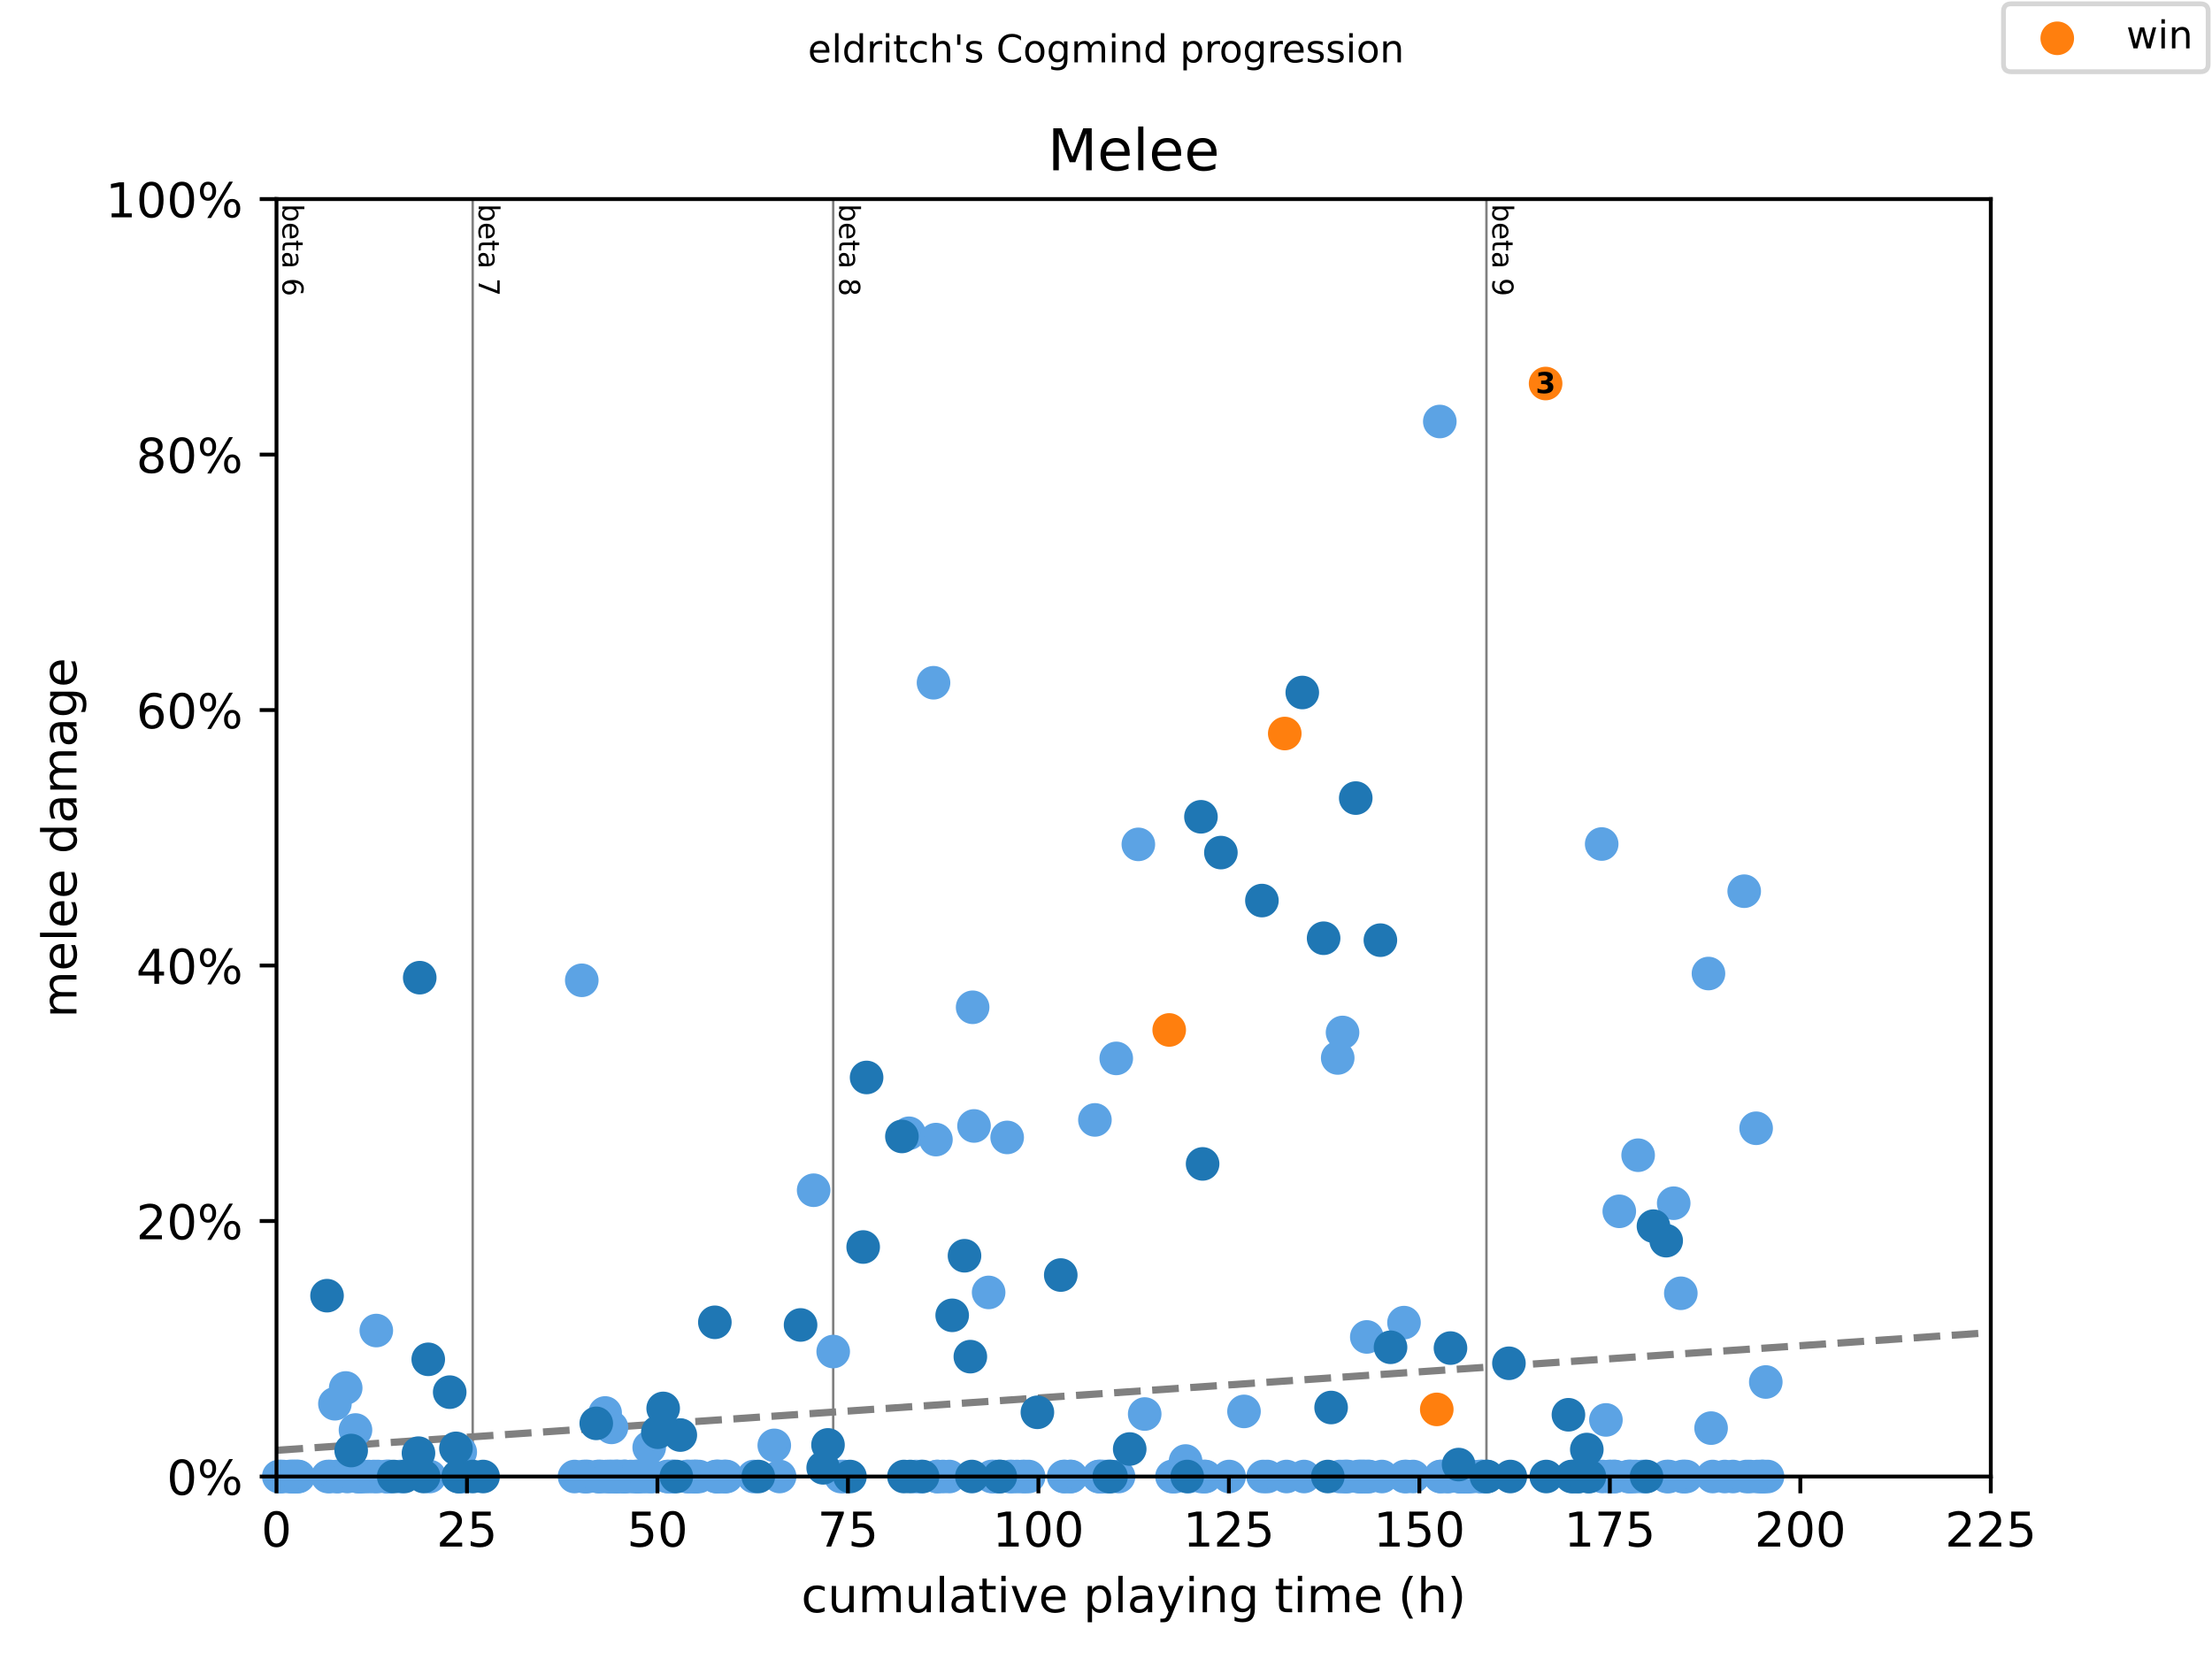 <?xml version="1.0" encoding="utf-8" standalone="no"?>
<!DOCTYPE svg PUBLIC "-//W3C//DTD SVG 1.1//EN"
  "http://www.w3.org/Graphics/SVG/1.1/DTD/svg11.dtd">
<!-- Created with matplotlib (https://matplotlib.org/) -->
<svg height="345.6pt" version="1.1" viewBox="0 0 460.8 345.6" width="460.8pt" xmlns="http://www.w3.org/2000/svg" xmlns:xlink="http://www.w3.org/1999/xlink">
 <defs>
  <style type="text/css">
*{stroke-linecap:butt;stroke-linejoin:round;}
  </style>
 </defs>
 <g id="figure_1">
  <g id="patch_1">
   <path d="M 0 345.6 
L 460.8 345.6 
L 460.8 0 
L 0 0 
z
" style="fill:#ffffff;"/>
  </g>
  <g id="axes_1">
   <g id="patch_2">
    <path d="M 57.6 307.584 
L 414.72 307.584 
L 414.72 41.472 
L 57.6 41.472 
z
" style="fill:#ffffff;"/>
   </g>
   <g id="line2d_1">
    <path clip-path="url(#pb00420e906)" d="M 57.6 302.123 
L 414.72 277.603 
" style="fill:none;stroke:#808080;stroke-dasharray:5.55,2.4;stroke-dashoffset:0;stroke-width:1.5;"/>
   </g>
   <g id="line2d_2">
    <path clip-path="url(#pb00420e906)" d="M 98.47 307.584 
L 98.47 41.472 
" style="fill:none;stroke:#808080;stroke-linecap:square;stroke-width:0.5;"/>
   </g>
   <g id="line2d_3">
    <path clip-path="url(#pb00420e906)" d="M 173.571 307.584 
L 173.571 41.472 
" style="fill:none;stroke:#808080;stroke-linecap:square;stroke-width:0.5;"/>
   </g>
   <g id="line2d_4">
    <path clip-path="url(#pb00420e906)" d="M 309.652 307.584 
L 309.652 41.472 
" style="fill:none;stroke:#808080;stroke-linecap:square;stroke-width:0.5;"/>
   </g>
   <g id="text_1">
    <!-- beta 6 -->
    <defs>
     <path d="M 48.688 27.297 
Q 48.688 37.203 44.609 42.844 
Q 40.531 48.484 33.406 48.484 
Q 26.266 48.484 22.188 42.844 
Q 18.109 37.203 18.109 27.297 
Q 18.109 17.391 22.188 11.75 
Q 26.266 6.109 33.406 6.109 
Q 40.531 6.109 44.609 11.75 
Q 48.688 17.391 48.688 27.297 
z
M 18.109 46.391 
Q 20.953 51.266 25.266 53.625 
Q 29.594 56 35.594 56 
Q 45.562 56 51.781 48.094 
Q 58.016 40.188 58.016 27.297 
Q 58.016 14.406 51.781 6.484 
Q 45.562 -1.422 35.594 -1.422 
Q 29.594 -1.422 25.266 0.953 
Q 20.953 3.328 18.109 8.203 
L 18.109 0 
L 9.078 0 
L 9.078 75.984 
L 18.109 75.984 
z
" id="DejaVuSans-98"/>
     <path d="M 56.203 29.594 
L 56.203 25.203 
L 14.891 25.203 
Q 15.484 15.922 20.484 11.062 
Q 25.484 6.203 34.422 6.203 
Q 39.594 6.203 44.453 7.469 
Q 49.312 8.734 54.109 11.281 
L 54.109 2.781 
Q 49.266 0.734 44.188 -0.344 
Q 39.109 -1.422 33.891 -1.422 
Q 20.797 -1.422 13.156 6.188 
Q 5.516 13.812 5.516 26.812 
Q 5.516 40.234 12.766 48.109 
Q 20.016 56 32.328 56 
Q 43.359 56 49.781 48.891 
Q 56.203 41.797 56.203 29.594 
z
M 47.219 32.234 
Q 47.125 39.594 43.094 43.984 
Q 39.062 48.391 32.422 48.391 
Q 24.906 48.391 20.391 44.141 
Q 15.875 39.891 15.188 32.172 
z
" id="DejaVuSans-101"/>
     <path d="M 18.312 70.219 
L 18.312 54.688 
L 36.812 54.688 
L 36.812 47.703 
L 18.312 47.703 
L 18.312 18.016 
Q 18.312 11.328 20.141 9.422 
Q 21.969 7.516 27.594 7.516 
L 36.812 7.516 
L 36.812 0 
L 27.594 0 
Q 17.188 0 13.234 3.875 
Q 9.281 7.766 9.281 18.016 
L 9.281 47.703 
L 2.688 47.703 
L 2.688 54.688 
L 9.281 54.688 
L 9.281 70.219 
z
" id="DejaVuSans-116"/>
     <path d="M 34.281 27.484 
Q 23.391 27.484 19.188 25 
Q 14.984 22.516 14.984 16.5 
Q 14.984 11.719 18.141 8.906 
Q 21.297 6.109 26.703 6.109 
Q 34.188 6.109 38.703 11.406 
Q 43.219 16.703 43.219 25.484 
L 43.219 27.484 
z
M 52.203 31.203 
L 52.203 0 
L 43.219 0 
L 43.219 8.297 
Q 40.141 3.328 35.547 0.953 
Q 30.953 -1.422 24.312 -1.422 
Q 15.922 -1.422 10.953 3.297 
Q 6 8.016 6 15.922 
Q 6 25.141 12.172 29.828 
Q 18.359 34.516 30.609 34.516 
L 43.219 34.516 
L 43.219 35.406 
Q 43.219 41.609 39.141 45 
Q 35.062 48.391 27.688 48.391 
Q 23 48.391 18.547 47.266 
Q 14.109 46.141 10.016 43.891 
L 10.016 52.203 
Q 14.938 54.109 19.578 55.047 
Q 24.219 56 28.609 56 
Q 40.484 56 46.344 49.844 
Q 52.203 43.703 52.203 31.203 
z
" id="DejaVuSans-97"/>
     <path id="DejaVuSans-32"/>
     <path d="M 33.016 40.375 
Q 26.375 40.375 22.484 35.828 
Q 18.609 31.297 18.609 23.391 
Q 18.609 15.531 22.484 10.953 
Q 26.375 6.391 33.016 6.391 
Q 39.656 6.391 43.531 10.953 
Q 47.406 15.531 47.406 23.391 
Q 47.406 31.297 43.531 35.828 
Q 39.656 40.375 33.016 40.375 
z
M 52.594 71.297 
L 52.594 62.312 
Q 48.875 64.062 45.094 64.984 
Q 41.312 65.922 37.594 65.922 
Q 27.828 65.922 22.672 59.328 
Q 17.531 52.734 16.797 39.406 
Q 19.672 43.656 24.016 45.922 
Q 28.375 48.188 33.594 48.188 
Q 44.578 48.188 50.953 41.516 
Q 57.328 34.859 57.328 23.391 
Q 57.328 12.156 50.688 5.359 
Q 44.047 -1.422 33.016 -1.422 
Q 20.359 -1.422 13.672 8.266 
Q 6.984 17.969 6.984 36.375 
Q 6.984 53.656 15.188 63.938 
Q 23.391 74.219 37.203 74.219 
Q 40.922 74.219 44.703 73.484 
Q 48.484 72.75 52.594 71.297 
z
" id="DejaVuSans-54"/>
    </defs>
    <g transform="translate(58.848 42.472)rotate(-270)scale(0.06 -0.06)">
     <use xlink:href="#DejaVuSans-98"/>
     <use x="63.477" xlink:href="#DejaVuSans-101"/>
     <use x="125" xlink:href="#DejaVuSans-116"/>
     <use x="164.209" xlink:href="#DejaVuSans-97"/>
     <use x="225.488" xlink:href="#DejaVuSans-32"/>
     <use x="257.275" xlink:href="#DejaVuSans-54"/>
    </g>
   </g>
   <g id="text_2">
    <!-- beta 7 -->
    <defs>
     <path d="M 8.203 72.906 
L 55.078 72.906 
L 55.078 68.703 
L 28.609 0 
L 18.312 0 
L 43.219 64.594 
L 8.203 64.594 
z
" id="DejaVuSans-55"/>
    </defs>
    <g transform="translate(99.718 42.472)rotate(-270)scale(0.06 -0.06)">
     <use xlink:href="#DejaVuSans-98"/>
     <use x="63.477" xlink:href="#DejaVuSans-101"/>
     <use x="125" xlink:href="#DejaVuSans-116"/>
     <use x="164.209" xlink:href="#DejaVuSans-97"/>
     <use x="225.488" xlink:href="#DejaVuSans-32"/>
     <use x="257.275" xlink:href="#DejaVuSans-55"/>
    </g>
   </g>
   <g id="text_3">
    <!-- beta 8 -->
    <defs>
     <path d="M 31.781 34.625 
Q 24.75 34.625 20.719 30.859 
Q 16.703 27.094 16.703 20.516 
Q 16.703 13.922 20.719 10.156 
Q 24.75 6.391 31.781 6.391 
Q 38.812 6.391 42.859 10.172 
Q 46.922 13.969 46.922 20.516 
Q 46.922 27.094 42.891 30.859 
Q 38.875 34.625 31.781 34.625 
z
M 21.922 38.812 
Q 15.578 40.375 12.031 44.719 
Q 8.5 49.078 8.5 55.328 
Q 8.5 64.062 14.719 69.141 
Q 20.953 74.219 31.781 74.219 
Q 42.672 74.219 48.875 69.141 
Q 55.078 64.062 55.078 55.328 
Q 55.078 49.078 51.531 44.719 
Q 48 40.375 41.703 38.812 
Q 48.828 37.156 52.797 32.312 
Q 56.781 27.484 56.781 20.516 
Q 56.781 9.906 50.312 4.234 
Q 43.844 -1.422 31.781 -1.422 
Q 19.734 -1.422 13.25 4.234 
Q 6.781 9.906 6.781 20.516 
Q 6.781 27.484 10.781 32.312 
Q 14.797 37.156 21.922 38.812 
z
M 18.312 54.391 
Q 18.312 48.734 21.844 45.562 
Q 25.391 42.391 31.781 42.391 
Q 38.141 42.391 41.719 45.562 
Q 45.312 48.734 45.312 54.391 
Q 45.312 60.062 41.719 63.234 
Q 38.141 66.406 31.781 66.406 
Q 25.391 66.406 21.844 63.234 
Q 18.312 60.062 18.312 54.391 
z
" id="DejaVuSans-56"/>
    </defs>
    <g transform="translate(174.819 42.472)rotate(-270)scale(0.06 -0.06)">
     <use xlink:href="#DejaVuSans-98"/>
     <use x="63.477" xlink:href="#DejaVuSans-101"/>
     <use x="125" xlink:href="#DejaVuSans-116"/>
     <use x="164.209" xlink:href="#DejaVuSans-97"/>
     <use x="225.488" xlink:href="#DejaVuSans-32"/>
     <use x="257.275" xlink:href="#DejaVuSans-56"/>
    </g>
   </g>
   <g id="text_4">
    <!-- beta 9 -->
    <defs>
     <path d="M 10.984 1.516 
L 10.984 10.5 
Q 14.703 8.734 18.5 7.812 
Q 22.312 6.891 25.984 6.891 
Q 35.75 6.891 40.891 13.453 
Q 46.047 20.016 46.781 33.406 
Q 43.953 29.203 39.594 26.953 
Q 35.25 24.703 29.984 24.703 
Q 19.047 24.703 12.672 31.312 
Q 6.297 37.938 6.297 49.422 
Q 6.297 60.641 12.938 67.422 
Q 19.578 74.219 30.609 74.219 
Q 43.266 74.219 49.922 64.516 
Q 56.594 54.828 56.594 36.375 
Q 56.594 19.141 48.406 8.859 
Q 40.234 -1.422 26.422 -1.422 
Q 22.703 -1.422 18.891 -0.688 
Q 15.094 0.047 10.984 1.516 
z
M 30.609 32.422 
Q 37.25 32.422 41.125 36.953 
Q 45.016 41.5 45.016 49.422 
Q 45.016 57.281 41.125 61.844 
Q 37.25 66.406 30.609 66.406 
Q 23.969 66.406 20.094 61.844 
Q 16.219 57.281 16.219 49.422 
Q 16.219 41.5 20.094 36.953 
Q 23.969 32.422 30.609 32.422 
z
" id="DejaVuSans-57"/>
    </defs>
    <g transform="translate(310.9 42.472)rotate(-270)scale(0.06 -0.06)">
     <use xlink:href="#DejaVuSans-98"/>
     <use x="63.477" xlink:href="#DejaVuSans-101"/>
     <use x="125" xlink:href="#DejaVuSans-116"/>
     <use x="164.209" xlink:href="#DejaVuSans-97"/>
     <use x="225.488" xlink:href="#DejaVuSans-32"/>
     <use x="257.275" xlink:href="#DejaVuSans-57"/>
    </g>
   </g>
   <g id="PathCollection_1">
    <defs>
     <path d="M 0 3 
C 0.796 3 1.559 2.684 2.121 2.121 
C 2.684 1.559 3 0.796 3 0 
C 3 -0.796 2.684 -1.559 2.121 -2.121 
C 1.559 -2.684 0.796 -3 0 -3 
C -0.796 -3 -1.559 -2.684 -2.121 -2.121 
C -2.684 -1.559 -3 -0.796 -3 0 
C -3 0.796 -2.684 1.559 -2.121 2.121 
C -1.559 2.684 -0.796 3 0 3 
z
" id="maaa9c0fbce" style="stroke:#5ca3e4;"/>
    </defs>
    <g>
     <use style="fill:#5ca3e4;stroke:#5ca3e4;" x="58.076" xlink:href="#maaa9c0fbce" y="307.584"/>
     <use style="fill:#5ca3e4;stroke:#5ca3e4;" x="58.394" xlink:href="#maaa9c0fbce" y="307.584"/>
     <use style="fill:#5ca3e4;stroke:#5ca3e4;" x="58.949" xlink:href="#maaa9c0fbce" y="307.584"/>
     <use style="fill:#5ca3e4;stroke:#5ca3e4;" x="60.325" xlink:href="#maaa9c0fbce" y="307.584"/>
     <use style="fill:#5ca3e4;stroke:#5ca3e4;" x="60.642" xlink:href="#maaa9c0fbce" y="307.584"/>
     <use style="fill:#5ca3e4;stroke:#5ca3e4;" x="61.039" xlink:href="#maaa9c0fbce" y="307.584"/>
     <use style="fill:#5ca3e4;stroke:#5ca3e4;" x="61.251" xlink:href="#maaa9c0fbce" y="307.584"/>
     <use style="fill:#5ca3e4;stroke:#5ca3e4;" x="61.647" xlink:href="#maaa9c0fbce" y="307.584"/>
     <use style="fill:#5ca3e4;stroke:#5ca3e4;" x="61.965" xlink:href="#maaa9c0fbce" y="307.584"/>
     <use style="fill:#5ca3e4;stroke:#5ca3e4;" x="62.176" xlink:href="#maaa9c0fbce" y="307.584"/>
     <use style="fill:#5ca3e4;stroke:#5ca3e4;" x="68.287" xlink:href="#maaa9c0fbce" y="307.584"/>
     <use style="fill:#5ca3e4;stroke:#5ca3e4;" x="68.79" xlink:href="#maaa9c0fbce" y="307.584"/>
     <use style="fill:#5ca3e4;stroke:#5ca3e4;" x="69.769" xlink:href="#maaa9c0fbce" y="292.427"/>
     <use style="fill:#5ca3e4;stroke:#5ca3e4;" x="70.139" xlink:href="#maaa9c0fbce" y="307.584"/>
     <use style="fill:#5ca3e4;stroke:#5ca3e4;" x="70.403" xlink:href="#maaa9c0fbce" y="307.584"/>
     <use style="fill:#5ca3e4;stroke:#5ca3e4;" x="72.017" xlink:href="#maaa9c0fbce" y="289.141"/>
     <use style="fill:#5ca3e4;stroke:#5ca3e4;" x="72.361" xlink:href="#maaa9c0fbce" y="307.584"/>
     <use style="fill:#5ca3e4;stroke:#5ca3e4;" x="74.054" xlink:href="#maaa9c0fbce" y="297.896"/>
     <use style="fill:#5ca3e4;stroke:#5ca3e4;" x="74.451" xlink:href="#maaa9c0fbce" y="307.584"/>
     <use style="fill:#5ca3e4;stroke:#5ca3e4;" x="74.689" xlink:href="#maaa9c0fbce" y="307.584"/>
     <use style="fill:#5ca3e4;stroke:#5ca3e4;" x="75.218" xlink:href="#maaa9c0fbce" y="307.584"/>
     <use style="fill:#5ca3e4;stroke:#5ca3e4;" x="75.721" xlink:href="#maaa9c0fbce" y="307.584"/>
     <use style="fill:#5ca3e4;stroke:#5ca3e4;" x="76.726" xlink:href="#maaa9c0fbce" y="307.584"/>
     <use style="fill:#5ca3e4;stroke:#5ca3e4;" x="77.89" xlink:href="#maaa9c0fbce" y="307.584"/>
     <use style="fill:#5ca3e4;stroke:#5ca3e4;" x="78.392" xlink:href="#maaa9c0fbce" y="277.177"/>
     <use style="fill:#5ca3e4;stroke:#5ca3e4;" x="78.71" xlink:href="#maaa9c0fbce" y="307.584"/>
     <use style="fill:#5ca3e4;stroke:#5ca3e4;" x="80.323" xlink:href="#maaa9c0fbce" y="307.584"/>
     <use style="fill:#5ca3e4;stroke:#5ca3e4;" x="80.694" xlink:href="#maaa9c0fbce" y="307.584"/>
     <use style="fill:#5ca3e4;stroke:#5ca3e4;" x="80.905" xlink:href="#maaa9c0fbce" y="307.584"/>
     <use style="fill:#5ca3e4;stroke:#5ca3e4;" x="81.196" xlink:href="#maaa9c0fbce" y="307.584"/>
     <use style="fill:#5ca3e4;stroke:#5ca3e4;" x="83.418" xlink:href="#maaa9c0fbce" y="307.584"/>
     <use style="fill:#5ca3e4;stroke:#5ca3e4;" x="89.503" xlink:href="#maaa9c0fbce" y="307.584"/>
     <use style="fill:#5ca3e4;stroke:#5ca3e4;" x="95.878" xlink:href="#maaa9c0fbce" y="302.502"/>
     <use style="fill:#5ca3e4;stroke:#5ca3e4;" x="96.01" xlink:href="#maaa9c0fbce" y="307.584"/>
     <use style="fill:#5ca3e4;stroke:#5ca3e4;" x="96.354" xlink:href="#maaa9c0fbce" y="307.584"/>
     <use style="fill:#5ca3e4;stroke:#5ca3e4;" x="119.686" xlink:href="#maaa9c0fbce" y="307.584"/>
     <use style="fill:#5ca3e4;stroke:#5ca3e4;" x="121.194" xlink:href="#maaa9c0fbce" y="204.215"/>
     <use style="fill:#5ca3e4;stroke:#5ca3e4;" x="121.591" xlink:href="#maaa9c0fbce" y="307.584"/>
     <use style="fill:#5ca3e4;stroke:#5ca3e4;" x="122.04" xlink:href="#maaa9c0fbce" y="307.584"/>
     <use style="fill:#5ca3e4;stroke:#5ca3e4;" x="122.437" xlink:href="#maaa9c0fbce" y="307.584"/>
     <use style="fill:#5ca3e4;stroke:#5ca3e4;" x="124.553" xlink:href="#maaa9c0fbce" y="307.584"/>
     <use style="fill:#5ca3e4;stroke:#5ca3e4;" x="124.791" xlink:href="#maaa9c0fbce" y="307.584"/>
     <use style="fill:#5ca3e4;stroke:#5ca3e4;" x="125.294" xlink:href="#maaa9c0fbce" y="307.584"/>
     <use style="fill:#5ca3e4;stroke:#5ca3e4;" x="126.061" xlink:href="#maaa9c0fbce" y="294.347"/>
     <use style="fill:#5ca3e4;stroke:#5ca3e4;" x="126.326" xlink:href="#maaa9c0fbce" y="307.584"/>
     <use style="fill:#5ca3e4;stroke:#5ca3e4;" x="126.934" xlink:href="#maaa9c0fbce" y="307.584"/>
     <use style="fill:#5ca3e4;stroke:#5ca3e4;" x="127.278" xlink:href="#maaa9c0fbce" y="307.584"/>
     <use style="fill:#5ca3e4;stroke:#5ca3e4;" x="127.384" xlink:href="#maaa9c0fbce" y="297.349"/>
     <use style="fill:#5ca3e4;stroke:#5ca3e4;" x="127.834" xlink:href="#maaa9c0fbce" y="307.584"/>
     <use style="fill:#5ca3e4;stroke:#5ca3e4;" x="128.283" xlink:href="#maaa9c0fbce" y="307.584"/>
     <use style="fill:#5ca3e4;stroke:#5ca3e4;" x="128.548" xlink:href="#maaa9c0fbce" y="307.584"/>
     <use style="fill:#5ca3e4;stroke:#5ca3e4;" x="128.786" xlink:href="#maaa9c0fbce" y="307.584"/>
     <use style="fill:#5ca3e4;stroke:#5ca3e4;" x="129.527" xlink:href="#maaa9c0fbce" y="307.584"/>
     <use style="fill:#5ca3e4;stroke:#5ca3e4;" x="130.003" xlink:href="#maaa9c0fbce" y="307.584"/>
     <use style="fill:#5ca3e4;stroke:#5ca3e4;" x="130.214" xlink:href="#maaa9c0fbce" y="307.584"/>
     <use style="fill:#5ca3e4;stroke:#5ca3e4;" x="130.294" xlink:href="#maaa9c0fbce" y="307.584"/>
     <use style="fill:#5ca3e4;stroke:#5ca3e4;" x="131.405" xlink:href="#maaa9c0fbce" y="307.584"/>
     <use style="fill:#5ca3e4;stroke:#5ca3e4;" x="132.304" xlink:href="#maaa9c0fbce" y="307.584"/>
     <use style="fill:#5ca3e4;stroke:#5ca3e4;" x="132.648" xlink:href="#maaa9c0fbce" y="307.584"/>
     <use style="fill:#5ca3e4;stroke:#5ca3e4;" x="132.939" xlink:href="#maaa9c0fbce" y="307.584"/>
     <use style="fill:#5ca3e4;stroke:#5ca3e4;" x="133.098" xlink:href="#maaa9c0fbce" y="307.584"/>
     <use style="fill:#5ca3e4;stroke:#5ca3e4;" x="133.759" xlink:href="#maaa9c0fbce" y="307.584"/>
     <use style="fill:#5ca3e4;stroke:#5ca3e4;" x="134.632" xlink:href="#maaa9c0fbce" y="307.584"/>
     <use style="fill:#5ca3e4;stroke:#5ca3e4;" x="135.241" xlink:href="#maaa9c0fbce" y="301.536"/>
     <use style="fill:#5ca3e4;stroke:#5ca3e4;" x="135.505" xlink:href="#maaa9c0fbce" y="307.584"/>
     <use style="fill:#5ca3e4;stroke:#5ca3e4;" x="135.875" xlink:href="#maaa9c0fbce" y="307.584"/>
     <use style="fill:#5ca3e4;stroke:#5ca3e4;" x="138.997" xlink:href="#maaa9c0fbce" y="307.584"/>
     <use style="fill:#5ca3e4;stroke:#5ca3e4;" x="139.261" xlink:href="#maaa9c0fbce" y="307.584"/>
     <use style="fill:#5ca3e4;stroke:#5ca3e4;" x="139.923" xlink:href="#maaa9c0fbce" y="307.584"/>
     <use style="fill:#5ca3e4;stroke:#5ca3e4;" x="140.187" xlink:href="#maaa9c0fbce" y="307.584"/>
     <use style="fill:#5ca3e4;stroke:#5ca3e4;" x="140.346" xlink:href="#maaa9c0fbce" y="307.584"/>
     <use style="fill:#5ca3e4;stroke:#5ca3e4;" x="143.097" xlink:href="#maaa9c0fbce" y="307.584"/>
     <use style="fill:#5ca3e4;stroke:#5ca3e4;" x="143.335" xlink:href="#maaa9c0fbce" y="307.584"/>
     <use style="fill:#5ca3e4;stroke:#5ca3e4;" x="143.97" xlink:href="#maaa9c0fbce" y="307.584"/>
     <use style="fill:#5ca3e4;stroke:#5ca3e4;" x="144.499" xlink:href="#maaa9c0fbce" y="307.584"/>
     <use style="fill:#5ca3e4;stroke:#5ca3e4;" x="144.896" xlink:href="#maaa9c0fbce" y="307.584"/>
     <use style="fill:#5ca3e4;stroke:#5ca3e4;" x="144.975" xlink:href="#maaa9c0fbce" y="307.584"/>
     <use style="fill:#5ca3e4;stroke:#5ca3e4;" x="145.584" xlink:href="#maaa9c0fbce" y="307.584"/>
     <use style="fill:#5ca3e4;stroke:#5ca3e4;" x="149.129" xlink:href="#maaa9c0fbce" y="307.584"/>
     <use style="fill:#5ca3e4;stroke:#5ca3e4;" x="149.287" xlink:href="#maaa9c0fbce" y="307.584"/>
     <use style="fill:#5ca3e4;stroke:#5ca3e4;" x="149.578" xlink:href="#maaa9c0fbce" y="307.584"/>
     <use style="fill:#5ca3e4;stroke:#5ca3e4;" x="149.896" xlink:href="#maaa9c0fbce" y="307.584"/>
     <use style="fill:#5ca3e4;stroke:#5ca3e4;" x="150.742" xlink:href="#maaa9c0fbce" y="307.584"/>
     <use style="fill:#5ca3e4;stroke:#5ca3e4;" x="151.06" xlink:href="#maaa9c0fbce" y="307.584"/>
     <use style="fill:#5ca3e4;stroke:#5ca3e4;" x="151.351" xlink:href="#maaa9c0fbce" y="307.584"/>
     <use style="fill:#5ca3e4;stroke:#5ca3e4;" x="157.012" xlink:href="#maaa9c0fbce" y="307.584"/>
     <use style="fill:#5ca3e4;stroke:#5ca3e4;" x="161.297" xlink:href="#maaa9c0fbce" y="301.097"/>
     <use style="fill:#5ca3e4;stroke:#5ca3e4;" x="162.408" xlink:href="#maaa9c0fbce" y="307.584"/>
     <use style="fill:#5ca3e4;stroke:#5ca3e4;" x="169.498" xlink:href="#maaa9c0fbce" y="247.947"/>
     <use style="fill:#5ca3e4;stroke:#5ca3e4;" x="173.571" xlink:href="#maaa9c0fbce" y="281.551"/>
     <use style="fill:#5ca3e4;stroke:#5ca3e4;" x="175.159" xlink:href="#maaa9c0fbce" y="307.584"/>
     <use style="fill:#5ca3e4;stroke:#5ca3e4;" x="175.82" xlink:href="#maaa9c0fbce" y="307.584"/>
     <use style="fill:#5ca3e4;stroke:#5ca3e4;" x="189.364" xlink:href="#maaa9c0fbce" y="236.081"/>
     <use style="fill:#5ca3e4;stroke:#5ca3e4;" x="190.819" xlink:href="#maaa9c0fbce" y="307.584"/>
     <use style="fill:#5ca3e4;stroke:#5ca3e4;" x="191.851" xlink:href="#maaa9c0fbce" y="307.584"/>
     <use style="fill:#5ca3e4;stroke:#5ca3e4;" x="194.47" xlink:href="#maaa9c0fbce" y="142.229"/>
     <use style="fill:#5ca3e4;stroke:#5ca3e4;" x="194.972" xlink:href="#maaa9c0fbce" y="237.399"/>
     <use style="fill:#5ca3e4;stroke:#5ca3e4;" x="195.21" xlink:href="#maaa9c0fbce" y="307.584"/>
     <use style="fill:#5ca3e4;stroke:#5ca3e4;" x="195.29" xlink:href="#maaa9c0fbce" y="307.584"/>
     <use style="fill:#5ca3e4;stroke:#5ca3e4;" x="196.454" xlink:href="#maaa9c0fbce" y="307.584"/>
     <use style="fill:#5ca3e4;stroke:#5ca3e4;" x="197.776" xlink:href="#maaa9c0fbce" y="307.584"/>
     <use style="fill:#5ca3e4;stroke:#5ca3e4;" x="202.617" xlink:href="#maaa9c0fbce" y="209.836"/>
     <use style="fill:#5ca3e4;stroke:#5ca3e4;" x="202.908" xlink:href="#maaa9c0fbce" y="234.558"/>
     <use style="fill:#5ca3e4;stroke:#5ca3e4;" x="205.95" xlink:href="#maaa9c0fbce" y="269.236"/>
     <use style="fill:#5ca3e4;stroke:#5ca3e4;" x="206.559" xlink:href="#maaa9c0fbce" y="307.584"/>
     <use style="fill:#5ca3e4;stroke:#5ca3e4;" x="206.982" xlink:href="#maaa9c0fbce" y="307.584"/>
     <use style="fill:#5ca3e4;stroke:#5ca3e4;" x="207.749" xlink:href="#maaa9c0fbce" y="307.584"/>
     <use style="fill:#5ca3e4;stroke:#5ca3e4;" x="209.812" xlink:href="#maaa9c0fbce" y="236.946"/>
     <use style="fill:#5ca3e4;stroke:#5ca3e4;" x="210.342" xlink:href="#maaa9c0fbce" y="307.584"/>
     <use style="fill:#5ca3e4;stroke:#5ca3e4;" x="210.844" xlink:href="#maaa9c0fbce" y="307.584"/>
     <use style="fill:#5ca3e4;stroke:#5ca3e4;" x="211.876" xlink:href="#maaa9c0fbce" y="307.584"/>
     <use style="fill:#5ca3e4;stroke:#5ca3e4;" x="213.013" xlink:href="#maaa9c0fbce" y="307.584"/>
     <use style="fill:#5ca3e4;stroke:#5ca3e4;" x="213.489" xlink:href="#maaa9c0fbce" y="307.584"/>
     <use style="fill:#5ca3e4;stroke:#5ca3e4;" x="214.283" xlink:href="#maaa9c0fbce" y="307.584"/>
     <use style="fill:#5ca3e4;stroke:#5ca3e4;" x="221.584" xlink:href="#maaa9c0fbce" y="307.584"/>
     <use style="fill:#5ca3e4;stroke:#5ca3e4;" x="221.849" xlink:href="#maaa9c0fbce" y="307.584"/>
     <use style="fill:#5ca3e4;stroke:#5ca3e4;" x="222.933" xlink:href="#maaa9c0fbce" y="307.584"/>
     <use style="fill:#5ca3e4;stroke:#5ca3e4;" x="223.119" xlink:href="#maaa9c0fbce" y="307.584"/>
     <use style="fill:#5ca3e4;stroke:#5ca3e4;" x="228.092" xlink:href="#maaa9c0fbce" y="233.298"/>
     <use style="fill:#5ca3e4;stroke:#5ca3e4;" x="228.885" xlink:href="#maaa9c0fbce" y="307.584"/>
     <use style="fill:#5ca3e4;stroke:#5ca3e4;" x="229.018" xlink:href="#maaa9c0fbce" y="307.584"/>
     <use style="fill:#5ca3e4;stroke:#5ca3e4;" x="229.414" xlink:href="#maaa9c0fbce" y="307.584"/>
     <use style="fill:#5ca3e4;stroke:#5ca3e4;" x="229.838" xlink:href="#maaa9c0fbce" y="307.584"/>
     <use style="fill:#5ca3e4;stroke:#5ca3e4;" x="230.684" xlink:href="#maaa9c0fbce" y="307.584"/>
     <use style="fill:#5ca3e4;stroke:#5ca3e4;" x="232.536" xlink:href="#maaa9c0fbce" y="220.483"/>
     <use style="fill:#5ca3e4;stroke:#5ca3e4;" x="233.012" xlink:href="#maaa9c0fbce" y="307.584"/>
     <use style="fill:#5ca3e4;stroke:#5ca3e4;" x="237.139" xlink:href="#maaa9c0fbce" y="175.898"/>
     <use style="fill:#5ca3e4;stroke:#5ca3e4;" x="238.461" xlink:href="#maaa9c0fbce" y="294.569"/>
     <use style="fill:#5ca3e4;stroke:#5ca3e4;" x="244.149" xlink:href="#maaa9c0fbce" y="307.584"/>
     <use style="fill:#5ca3e4;stroke:#5ca3e4;" x="244.413" xlink:href="#maaa9c0fbce" y="307.584"/>
     <use style="fill:#5ca3e4;stroke:#5ca3e4;" x="244.837" xlink:href="#maaa9c0fbce" y="307.584"/>
     <use style="fill:#5ca3e4;stroke:#5ca3e4;" x="246.979" xlink:href="#maaa9c0fbce" y="304.356"/>
     <use style="fill:#5ca3e4;stroke:#5ca3e4;" x="247.641" xlink:href="#maaa9c0fbce" y="307.584"/>
     <use style="fill:#5ca3e4;stroke:#5ca3e4;" x="250.286" xlink:href="#maaa9c0fbce" y="307.584"/>
     <use style="fill:#5ca3e4;stroke:#5ca3e4;" x="250.895" xlink:href="#maaa9c0fbce" y="307.584"/>
     <use style="fill:#5ca3e4;stroke:#5ca3e4;" x="251.106" xlink:href="#maaa9c0fbce" y="307.584"/>
     <use style="fill:#5ca3e4;stroke:#5ca3e4;" x="256.053" xlink:href="#maaa9c0fbce" y="307.584"/>
     <use style="fill:#5ca3e4;stroke:#5ca3e4;" x="259.148" xlink:href="#maaa9c0fbce" y="294.024"/>
     <use style="fill:#5ca3e4;stroke:#5ca3e4;" x="263.142" xlink:href="#maaa9c0fbce" y="307.584"/>
     <use style="fill:#5ca3e4;stroke:#5ca3e4;" x="264.015" xlink:href="#maaa9c0fbce" y="307.584"/>
     <use style="fill:#5ca3e4;stroke:#5ca3e4;" x="268.01" xlink:href="#maaa9c0fbce" y="307.584"/>
     <use style="fill:#5ca3e4;stroke:#5ca3e4;" x="271.66" xlink:href="#maaa9c0fbce" y="307.584"/>
     <use style="fill:#5ca3e4;stroke:#5ca3e4;" x="278.671" xlink:href="#maaa9c0fbce" y="220.393"/>
     <use style="fill:#5ca3e4;stroke:#5ca3e4;" x="279.094" xlink:href="#maaa9c0fbce" y="307.584"/>
     <use style="fill:#5ca3e4;stroke:#5ca3e4;" x="279.676" xlink:href="#maaa9c0fbce" y="215.084"/>
     <use style="fill:#5ca3e4;stroke:#5ca3e4;" x="279.967" xlink:href="#maaa9c0fbce" y="307.584"/>
     <use style="fill:#5ca3e4;stroke:#5ca3e4;" x="280.443" xlink:href="#maaa9c0fbce" y="307.584"/>
     <use style="fill:#5ca3e4;stroke:#5ca3e4;" x="280.76" xlink:href="#maaa9c0fbce" y="307.584"/>
     <use style="fill:#5ca3e4;stroke:#5ca3e4;" x="282.929" xlink:href="#maaa9c0fbce" y="307.584"/>
     <use style="fill:#5ca3e4;stroke:#5ca3e4;" x="283.3" xlink:href="#maaa9c0fbce" y="307.584"/>
     <use style="fill:#5ca3e4;stroke:#5ca3e4;" x="283.644" xlink:href="#maaa9c0fbce" y="307.584"/>
     <use style="fill:#5ca3e4;stroke:#5ca3e4;" x="284.041" xlink:href="#maaa9c0fbce" y="307.584"/>
     <use style="fill:#5ca3e4;stroke:#5ca3e4;" x="284.384" xlink:href="#maaa9c0fbce" y="307.584"/>
     <use style="fill:#5ca3e4;stroke:#5ca3e4;" x="284.728" xlink:href="#maaa9c0fbce" y="278.508"/>
     <use style="fill:#5ca3e4;stroke:#5ca3e4;" x="284.966" xlink:href="#maaa9c0fbce" y="307.584"/>
     <use style="fill:#5ca3e4;stroke:#5ca3e4;" x="285.204" xlink:href="#maaa9c0fbce" y="307.584"/>
     <use style="fill:#5ca3e4;stroke:#5ca3e4;" x="287.876" xlink:href="#maaa9c0fbce" y="307.584"/>
     <use style="fill:#5ca3e4;stroke:#5ca3e4;" x="292.479" xlink:href="#maaa9c0fbce" y="275.527"/>
     <use style="fill:#5ca3e4;stroke:#5ca3e4;" x="292.611" xlink:href="#maaa9c0fbce" y="307.584"/>
     <use style="fill:#5ca3e4;stroke:#5ca3e4;" x="292.982" xlink:href="#maaa9c0fbce" y="307.584"/>
     <use style="fill:#5ca3e4;stroke:#5ca3e4;" x="294.384" xlink:href="#maaa9c0fbce" y="307.584"/>
     <use style="fill:#5ca3e4;stroke:#5ca3e4;" x="299.939" xlink:href="#maaa9c0fbce" y="87.807"/>
     <use style="fill:#5ca3e4;stroke:#5ca3e4;" x="300.045" xlink:href="#maaa9c0fbce" y="307.584"/>
     <use style="fill:#5ca3e4;stroke:#5ca3e4;" x="300.204" xlink:href="#maaa9c0fbce" y="307.584"/>
     <use style="fill:#5ca3e4;stroke:#5ca3e4;" x="301.42" xlink:href="#maaa9c0fbce" y="307.584"/>
     <use style="fill:#5ca3e4;stroke:#5ca3e4;" x="301.764" xlink:href="#maaa9c0fbce" y="307.584"/>
     <use style="fill:#5ca3e4;stroke:#5ca3e4;" x="303.96" xlink:href="#maaa9c0fbce" y="307.584"/>
     <use style="fill:#5ca3e4;stroke:#5ca3e4;" x="304.066" xlink:href="#maaa9c0fbce" y="307.584"/>
     <use style="fill:#5ca3e4;stroke:#5ca3e4;" x="304.357" xlink:href="#maaa9c0fbce" y="307.584"/>
     <use style="fill:#5ca3e4;stroke:#5ca3e4;" x="304.489" xlink:href="#maaa9c0fbce" y="307.584"/>
     <use style="fill:#5ca3e4;stroke:#5ca3e4;" x="304.674" xlink:href="#maaa9c0fbce" y="307.584"/>
     <use style="fill:#5ca3e4;stroke:#5ca3e4;" x="305.071" xlink:href="#maaa9c0fbce" y="307.584"/>
     <use style="fill:#5ca3e4;stroke:#5ca3e4;" x="305.521" xlink:href="#maaa9c0fbce" y="307.584"/>
     <use style="fill:#5ca3e4;stroke:#5ca3e4;" x="305.653" xlink:href="#maaa9c0fbce" y="307.584"/>
     <use style="fill:#5ca3e4;stroke:#5ca3e4;" x="305.812" xlink:href="#maaa9c0fbce" y="307.584"/>
     <use style="fill:#5ca3e4;stroke:#5ca3e4;" x="305.944" xlink:href="#maaa9c0fbce" y="307.584"/>
     <use style="fill:#5ca3e4;stroke:#5ca3e4;" x="306.711" xlink:href="#maaa9c0fbce" y="307.584"/>
     <use style="fill:#5ca3e4;stroke:#5ca3e4;" x="308.245" xlink:href="#maaa9c0fbce" y="307.584"/>
     <use style="fill:#5ca3e4;stroke:#5ca3e4;" x="308.695" xlink:href="#maaa9c0fbce" y="307.584"/>
     <use style="fill:#5ca3e4;stroke:#5ca3e4;" x="308.854" xlink:href="#maaa9c0fbce" y="307.584"/>
     <use style="fill:#5ca3e4;stroke:#5ca3e4;" x="333.66" xlink:href="#maaa9c0fbce" y="175.826"/>
     <use style="fill:#5ca3e4;stroke:#5ca3e4;" x="333.822" xlink:href="#maaa9c0fbce" y="307.584"/>
     <use style="fill:#5ca3e4;stroke:#5ca3e4;" x="334.542" xlink:href="#maaa9c0fbce" y="295.796"/>
     <use style="fill:#5ca3e4;stroke:#5ca3e4;" x="335.22" xlink:href="#maaa9c0fbce" y="307.584"/>
     <use style="fill:#5ca3e4;stroke:#5ca3e4;" x="335.613" xlink:href="#maaa9c0fbce" y="307.584"/>
     <use style="fill:#5ca3e4;stroke:#5ca3e4;" x="336.25" xlink:href="#maaa9c0fbce" y="307.584"/>
     <use style="fill:#5ca3e4;stroke:#5ca3e4;" x="336.422" xlink:href="#maaa9c0fbce" y="307.584"/>
     <use style="fill:#5ca3e4;stroke:#5ca3e4;" x="337.327" xlink:href="#maaa9c0fbce" y="252.339"/>
     <use style="fill:#5ca3e4;stroke:#5ca3e4;" x="339.239" xlink:href="#maaa9c0fbce" y="307.584"/>
     <use style="fill:#5ca3e4;stroke:#5ca3e4;" x="339.493" xlink:href="#maaa9c0fbce" y="307.584"/>
     <use style="fill:#5ca3e4;stroke:#5ca3e4;" x="339.938" xlink:href="#maaa9c0fbce" y="307.584"/>
     <use style="fill:#5ca3e4;stroke:#5ca3e4;" x="340.716" xlink:href="#maaa9c0fbce" y="307.584"/>
     <use style="fill:#5ca3e4;stroke:#5ca3e4;" x="341.254" xlink:href="#maaa9c0fbce" y="240.651"/>
     <use style="fill:#5ca3e4;stroke:#5ca3e4;" x="342.114" xlink:href="#maaa9c0fbce" y="307.584"/>
     <use style="fill:#5ca3e4;stroke:#5ca3e4;" x="342.731" xlink:href="#maaa9c0fbce" y="307.584"/>
     <use style="fill:#5ca3e4;stroke:#5ca3e4;" x="347.228" xlink:href="#maaa9c0fbce" y="307.584"/>
     <use style="fill:#5ca3e4;stroke:#5ca3e4;" x="347.656" xlink:href="#maaa9c0fbce" y="307.584"/>
     <use style="fill:#5ca3e4;stroke:#5ca3e4;" x="348.663" xlink:href="#maaa9c0fbce" y="250.651"/>
     <use style="fill:#5ca3e4;stroke:#5ca3e4;" x="350.146" xlink:href="#maaa9c0fbce" y="269.412"/>
     <use style="fill:#5ca3e4;stroke:#5ca3e4;" x="350.501" xlink:href="#maaa9c0fbce" y="307.584"/>
     <use style="fill:#5ca3e4;stroke:#5ca3e4;" x="350.815" xlink:href="#maaa9c0fbce" y="307.584"/>
     <use style="fill:#5ca3e4;stroke:#5ca3e4;" x="351.252" xlink:href="#maaa9c0fbce" y="307.584"/>
     <use style="fill:#5ca3e4;stroke:#5ca3e4;" x="355.905" xlink:href="#maaa9c0fbce" y="202.805"/>
     <use style="fill:#5ca3e4;stroke:#5ca3e4;" x="356.451" xlink:href="#maaa9c0fbce" y="297.503"/>
     <use style="fill:#5ca3e4;stroke:#5ca3e4;" x="356.789" xlink:href="#maaa9c0fbce" y="307.584"/>
     <use style="fill:#5ca3e4;stroke:#5ca3e4;" x="359.287" xlink:href="#maaa9c0fbce" y="307.584"/>
     <use style="fill:#5ca3e4;stroke:#5ca3e4;" x="361.012" xlink:href="#maaa9c0fbce" y="307.584"/>
     <use style="fill:#5ca3e4;stroke:#5ca3e4;" x="363.35" xlink:href="#maaa9c0fbce" y="185.654"/>
     <use style="fill:#5ca3e4;stroke:#5ca3e4;" x="363.815" xlink:href="#maaa9c0fbce" y="307.584"/>
     <use style="fill:#5ca3e4;stroke:#5ca3e4;" x="364.552" xlink:href="#maaa9c0fbce" y="307.584"/>
     <use style="fill:#5ca3e4;stroke:#5ca3e4;" x="365.833" xlink:href="#maaa9c0fbce" y="235.039"/>
     <use style="fill:#5ca3e4;stroke:#5ca3e4;" x="366.103" xlink:href="#maaa9c0fbce" y="307.584"/>
     <use style="fill:#5ca3e4;stroke:#5ca3e4;" x="366.85" xlink:href="#maaa9c0fbce" y="307.584"/>
     <use style="fill:#5ca3e4;stroke:#5ca3e4;" x="367.16" xlink:href="#maaa9c0fbce" y="307.584"/>
     <use style="fill:#5ca3e4;stroke:#5ca3e4;" x="367.411" xlink:href="#maaa9c0fbce" y="307.584"/>
     <use style="fill:#5ca3e4;stroke:#5ca3e4;" x="367.846" xlink:href="#maaa9c0fbce" y="287.897"/>
     <use style="fill:#5ca3e4;stroke:#5ca3e4;" x="368.21" xlink:href="#maaa9c0fbce" y="307.584"/>
    </g>
   </g>
   <g id="PathCollection_2">
    <defs>
     <path d="M 0 3 
C 0.796 3 1.559 2.684 2.121 2.121 
C 2.684 1.559 3 0.796 3 0 
C 3 -0.796 2.684 -1.559 2.121 -2.121 
C 1.559 -2.684 0.796 -3 0 -3 
C -0.796 -3 -1.559 -2.684 -2.121 -2.121 
C -2.684 -1.559 -3 -0.796 -3 0 
C -3 0.796 -2.684 1.559 -2.121 2.121 
C -1.559 2.684 -0.796 3 0 3 
z
" id="m08c686a54f" style="stroke:#1f77b4;"/>
    </defs>
    <g>
     <use style="fill:#1f77b4;stroke:#1f77b4;" x="68.128" xlink:href="#m08c686a54f" y="269.914"/>
     <use style="fill:#1f77b4;stroke:#1f77b4;" x="73.155" xlink:href="#m08c686a54f" y="302.171"/>
     <use style="fill:#1f77b4;stroke:#1f77b4;" x="82.016" xlink:href="#m08c686a54f" y="307.584"/>
     <use style="fill:#1f77b4;stroke:#1f77b4;" x="84.212" xlink:href="#m08c686a54f" y="307.584"/>
     <use style="fill:#1f77b4;stroke:#1f77b4;" x="87.175" xlink:href="#m08c686a54f" y="302.72"/>
     <use style="fill:#1f77b4;stroke:#1f77b4;" x="87.439" xlink:href="#m08c686a54f" y="203.668"/>
     <use style="fill:#1f77b4;stroke:#1f77b4;" x="88.259" xlink:href="#m08c686a54f" y="307.584"/>
     <use style="fill:#1f77b4;stroke:#1f77b4;" x="89.212" xlink:href="#m08c686a54f" y="283.173"/>
     <use style="fill:#1f77b4;stroke:#1f77b4;" x="93.682" xlink:href="#m08c686a54f" y="290.01"/>
     <use style="fill:#1f77b4;stroke:#1f77b4;" x="94.979" xlink:href="#m08c686a54f" y="301.718"/>
     <use style="fill:#1f77b4;stroke:#1f77b4;" x="95.455" xlink:href="#m08c686a54f" y="307.584"/>
     <use style="fill:#1f77b4;stroke:#1f77b4;" x="95.613" xlink:href="#m08c686a54f" y="307.584"/>
     <use style="fill:#1f77b4;stroke:#1f77b4;" x="98.47" xlink:href="#m08c686a54f" y="307.584"/>
     <use style="fill:#1f77b4;stroke:#1f77b4;" x="100.64" xlink:href="#m08c686a54f" y="307.584"/>
     <use style="fill:#1f77b4;stroke:#1f77b4;" x="124.209" xlink:href="#m08c686a54f" y="296.511"/>
     <use style="fill:#1f77b4;stroke:#1f77b4;" x="137.039" xlink:href="#m08c686a54f" y="298.356"/>
     <use style="fill:#1f77b4;stroke:#1f77b4;" x="138.15" xlink:href="#m08c686a54f" y="293.4"/>
     <use style="fill:#1f77b4;stroke:#1f77b4;" x="140.902" xlink:href="#m08c686a54f" y="307.584"/>
     <use style="fill:#1f77b4;stroke:#1f77b4;" x="141.722" xlink:href="#m08c686a54f" y="298.948"/>
     <use style="fill:#1f77b4;stroke:#1f77b4;" x="148.917" xlink:href="#m08c686a54f" y="275.46"/>
     <use style="fill:#1f77b4;stroke:#1f77b4;" x="157.964" xlink:href="#m08c686a54f" y="307.584"/>
     <use style="fill:#1f77b4;stroke:#1f77b4;" x="166.773" xlink:href="#m08c686a54f" y="276.014"/>
     <use style="fill:#1f77b4;stroke:#1f77b4;" x="171.482" xlink:href="#m08c686a54f" y="305.777"/>
     <use style="fill:#1f77b4;stroke:#1f77b4;" x="172.487" xlink:href="#m08c686a54f" y="300.998"/>
     <use style="fill:#1f77b4;stroke:#1f77b4;" x="177.063" xlink:href="#m08c686a54f" y="307.584"/>
     <use style="fill:#1f77b4;stroke:#1f77b4;" x="179.814" xlink:href="#m08c686a54f" y="259.776"/>
     <use style="fill:#1f77b4;stroke:#1f77b4;" x="180.529" xlink:href="#m08c686a54f" y="224.455"/>
     <use style="fill:#1f77b4;stroke:#1f77b4;" x="187.883" xlink:href="#m08c686a54f" y="236.743"/>
     <use style="fill:#1f77b4;stroke:#1f77b4;" x="188.306" xlink:href="#m08c686a54f" y="307.584"/>
     <use style="fill:#1f77b4;stroke:#1f77b4;" x="189.629" xlink:href="#m08c686a54f" y="307.584"/>
     <use style="fill:#1f77b4;stroke:#1f77b4;" x="192.195" xlink:href="#m08c686a54f" y="307.584"/>
     <use style="fill:#1f77b4;stroke:#1f77b4;" x="198.358" xlink:href="#m08c686a54f" y="274.005"/>
     <use style="fill:#1f77b4;stroke:#1f77b4;" x="200.924" xlink:href="#m08c686a54f" y="261.597"/>
     <use style="fill:#1f77b4;stroke:#1f77b4;" x="202.141" xlink:href="#m08c686a54f" y="282.615"/>
     <use style="fill:#1f77b4;stroke:#1f77b4;" x="202.458" xlink:href="#m08c686a54f" y="307.584"/>
     <use style="fill:#1f77b4;stroke:#1f77b4;" x="208.252" xlink:href="#m08c686a54f" y="307.584"/>
     <use style="fill:#1f77b4;stroke:#1f77b4;" x="208.384" xlink:href="#m08c686a54f" y="307.584"/>
     <use style="fill:#1f77b4;stroke:#1f77b4;" x="216.108" xlink:href="#m08c686a54f" y="294.21"/>
     <use style="fill:#1f77b4;stroke:#1f77b4;" x="220.976" xlink:href="#m08c686a54f" y="265.616"/>
     <use style="fill:#1f77b4;stroke:#1f77b4;" x="231.081" xlink:href="#m08c686a54f" y="307.584"/>
     <use style="fill:#1f77b4;stroke:#1f77b4;" x="231.451" xlink:href="#m08c686a54f" y="307.584"/>
     <use style="fill:#1f77b4;stroke:#1f77b4;" x="235.34" xlink:href="#m08c686a54f" y="301.856"/>
     <use style="fill:#1f77b4;stroke:#1f77b4;" x="247.323" xlink:href="#m08c686a54f" y="307.584"/>
     <use style="fill:#1f77b4;stroke:#1f77b4;" x="250.18" xlink:href="#m08c686a54f" y="170.153"/>
     <use style="fill:#1f77b4;stroke:#1f77b4;" x="250.524" xlink:href="#m08c686a54f" y="242.463"/>
     <use style="fill:#1f77b4;stroke:#1f77b4;" x="254.333" xlink:href="#m08c686a54f" y="177.609"/>
     <use style="fill:#1f77b4;stroke:#1f77b4;" x="262.878" xlink:href="#m08c686a54f" y="187.604"/>
     <use style="fill:#1f77b4;stroke:#1f77b4;" x="271.29" xlink:href="#m08c686a54f" y="144.259"/>
     <use style="fill:#1f77b4;stroke:#1f77b4;" x="275.734" xlink:href="#m08c686a54f" y="195.451"/>
     <use style="fill:#1f77b4;stroke:#1f77b4;" x="276.607" xlink:href="#m08c686a54f" y="307.584"/>
     <use style="fill:#1f77b4;stroke:#1f77b4;" x="277.295" xlink:href="#m08c686a54f" y="293.209"/>
     <use style="fill:#1f77b4;stroke:#1f77b4;" x="282.427" xlink:href="#m08c686a54f" y="166.256"/>
     <use style="fill:#1f77b4;stroke:#1f77b4;" x="287.559" xlink:href="#m08c686a54f" y="195.853"/>
     <use style="fill:#1f77b4;stroke:#1f77b4;" x="289.675" xlink:href="#m08c686a54f" y="280.662"/>
     <use style="fill:#1f77b4;stroke:#1f77b4;" x="302.161" xlink:href="#m08c686a54f" y="280.83"/>
     <use style="fill:#1f77b4;stroke:#1f77b4;" x="303.854" xlink:href="#m08c686a54f" y="305.096"/>
     <use style="fill:#1f77b4;stroke:#1f77b4;" x="309.652" xlink:href="#m08c686a54f" y="307.584"/>
     <use style="fill:#1f77b4;stroke:#1f77b4;" x="309.837" xlink:href="#m08c686a54f" y="307.584"/>
     <use style="fill:#1f77b4;stroke:#1f77b4;" x="314.338" xlink:href="#m08c686a54f" y="283.995"/>
     <use style="fill:#1f77b4;stroke:#1f77b4;" x="314.632" xlink:href="#m08c686a54f" y="307.584"/>
     <use style="fill:#1f77b4;stroke:#1f77b4;" x="322.113" xlink:href="#m08c686a54f" y="307.584"/>
     <use style="fill:#1f77b4;stroke:#1f77b4;" x="326.733" xlink:href="#m08c686a54f" y="294.722"/>
     <use style="fill:#1f77b4;stroke:#1f77b4;" x="327.399" xlink:href="#m08c686a54f" y="307.584"/>
     <use style="fill:#1f77b4;stroke:#1f77b4;" x="327.739" xlink:href="#m08c686a54f" y="307.584"/>
     <use style="fill:#1f77b4;stroke:#1f77b4;" x="328.704" xlink:href="#m08c686a54f" y="307.584"/>
     <use style="fill:#1f77b4;stroke:#1f77b4;" x="328.878" xlink:href="#m08c686a54f" y="307.584"/>
     <use style="fill:#1f77b4;stroke:#1f77b4;" x="330.562" xlink:href="#m08c686a54f" y="301.965"/>
     <use style="fill:#1f77b4;stroke:#1f77b4;" x="330.827" xlink:href="#m08c686a54f" y="307.584"/>
     <use style="fill:#1f77b4;stroke:#1f77b4;" x="331.098" xlink:href="#m08c686a54f" y="307.584"/>
     <use style="fill:#1f77b4;stroke:#1f77b4;" x="343.01" xlink:href="#m08c686a54f" y="307.584"/>
     <use style="fill:#1f77b4;stroke:#1f77b4;" x="344.448" xlink:href="#m08c686a54f" y="255.428"/>
     <use style="fill:#1f77b4;stroke:#1f77b4;" x="347.098" xlink:href="#m08c686a54f" y="258.455"/>
    </g>
   </g>
   <g id="PathCollection_3">
    <defs>
     <path d="M 0 3 
C 0.796 3 1.559 2.684 2.121 2.121 
C 2.684 1.559 3 0.796 3 0 
C 3 -0.796 2.684 -1.559 2.121 -2.121 
C 1.559 -2.684 0.796 -3 0 -3 
C -0.796 -3 -1.559 -2.684 -2.121 -2.121 
C -2.684 -1.559 -3 -0.796 -3 0 
C -3 0.796 -2.684 1.559 -2.121 2.121 
C -1.559 2.684 -0.796 3 0 3 
z
" id="mc69262da9a" style="stroke:#ff7f0e;"/>
    </defs>
    <g>
     <use style="fill:#ff7f0e;stroke:#ff7f0e;" x="243.567" xlink:href="#mc69262da9a" y="214.558"/>
     <use style="fill:#ff7f0e;stroke:#ff7f0e;" x="267.639" xlink:href="#mc69262da9a" y="152.807"/>
     <use style="fill:#ff7f0e;stroke:#ff7f0e;" x="299.304" xlink:href="#mc69262da9a" y="293.603"/>
     <use style="fill:#ff7f0e;stroke:#ff7f0e;" x="321.979" xlink:href="#mc69262da9a" y="79.896"/>
    </g>
   </g>
   <g id="matplotlib.axis_1">
    <g id="xtick_1">
     <g id="line2d_5">
      <defs>
       <path d="M 0 0 
L 0 3.5 
" id="m2157658e5a" style="stroke:#000000;stroke-width:0.8;"/>
      </defs>
      <g>
       <use style="stroke:#000000;stroke-width:0.8;" x="57.6" xlink:href="#m2157658e5a" y="307.584"/>
      </g>
     </g>
     <g id="text_5">
      <!-- 0 -->
      <defs>
       <path d="M 31.781 66.406 
Q 24.172 66.406 20.328 58.906 
Q 16.5 51.422 16.5 36.375 
Q 16.5 21.391 20.328 13.891 
Q 24.172 6.391 31.781 6.391 
Q 39.453 6.391 43.281 13.891 
Q 47.125 21.391 47.125 36.375 
Q 47.125 51.422 43.281 58.906 
Q 39.453 66.406 31.781 66.406 
z
M 31.781 74.219 
Q 44.047 74.219 50.516 64.516 
Q 56.984 54.828 56.984 36.375 
Q 56.984 17.969 50.516 8.266 
Q 44.047 -1.422 31.781 -1.422 
Q 19.531 -1.422 13.062 8.266 
Q 6.594 17.969 6.594 36.375 
Q 6.594 54.828 13.062 64.516 
Q 19.531 74.219 31.781 74.219 
z
" id="DejaVuSans-48"/>
      </defs>
      <g transform="translate(54.419 322.182)scale(0.1 -0.1)">
       <use xlink:href="#DejaVuSans-48"/>
      </g>
     </g>
    </g>
    <g id="xtick_2">
     <g id="line2d_6">
      <g>
       <use style="stroke:#000000;stroke-width:0.8;" x="97.28" xlink:href="#m2157658e5a" y="307.584"/>
      </g>
     </g>
     <g id="text_6">
      <!-- 25 -->
      <defs>
       <path d="M 19.188 8.297 
L 53.609 8.297 
L 53.609 0 
L 7.328 0 
L 7.328 8.297 
Q 12.938 14.109 22.625 23.891 
Q 32.328 33.688 34.812 36.531 
Q 39.547 41.844 41.422 45.531 
Q 43.312 49.219 43.312 52.781 
Q 43.312 58.594 39.234 62.25 
Q 35.156 65.922 28.609 65.922 
Q 23.969 65.922 18.812 64.312 
Q 13.672 62.703 7.812 59.422 
L 7.812 69.391 
Q 13.766 71.781 18.938 73 
Q 24.125 74.219 28.422 74.219 
Q 39.75 74.219 46.484 68.547 
Q 53.219 62.891 53.219 53.422 
Q 53.219 48.922 51.531 44.891 
Q 49.859 40.875 45.406 35.406 
Q 44.188 33.984 37.641 27.219 
Q 31.109 20.453 19.188 8.297 
z
" id="DejaVuSans-50"/>
       <path d="M 10.797 72.906 
L 49.516 72.906 
L 49.516 64.594 
L 19.828 64.594 
L 19.828 46.734 
Q 21.969 47.469 24.109 47.828 
Q 26.266 48.188 28.422 48.188 
Q 40.625 48.188 47.75 41.5 
Q 54.891 34.812 54.891 23.391 
Q 54.891 11.625 47.562 5.094 
Q 40.234 -1.422 26.906 -1.422 
Q 22.312 -1.422 17.547 -0.641 
Q 12.797 0.141 7.719 1.703 
L 7.719 11.625 
Q 12.109 9.234 16.797 8.062 
Q 21.484 6.891 26.703 6.891 
Q 35.156 6.891 40.078 11.328 
Q 45.016 15.766 45.016 23.391 
Q 45.016 31 40.078 35.438 
Q 35.156 39.891 26.703 39.891 
Q 22.75 39.891 18.812 39.016 
Q 14.891 38.141 10.797 36.281 
z
" id="DejaVuSans-53"/>
      </defs>
      <g transform="translate(90.918 322.182)scale(0.1 -0.1)">
       <use xlink:href="#DejaVuSans-50"/>
       <use x="63.623" xlink:href="#DejaVuSans-53"/>
      </g>
     </g>
    </g>
    <g id="xtick_3">
     <g id="line2d_7">
      <g>
       <use style="stroke:#000000;stroke-width:0.8;" x="136.96" xlink:href="#m2157658e5a" y="307.584"/>
      </g>
     </g>
     <g id="text_7">
      <!-- 50 -->
      <g transform="translate(130.597 322.182)scale(0.1 -0.1)">
       <use xlink:href="#DejaVuSans-53"/>
       <use x="63.623" xlink:href="#DejaVuSans-48"/>
      </g>
     </g>
    </g>
    <g id="xtick_4">
     <g id="line2d_8">
      <g>
       <use style="stroke:#000000;stroke-width:0.8;" x="176.64" xlink:href="#m2157658e5a" y="307.584"/>
      </g>
     </g>
     <g id="text_8">
      <!-- 75 -->
      <g transform="translate(170.278 322.182)scale(0.1 -0.1)">
       <use xlink:href="#DejaVuSans-55"/>
       <use x="63.623" xlink:href="#DejaVuSans-53"/>
      </g>
     </g>
    </g>
    <g id="xtick_5">
     <g id="line2d_9">
      <g>
       <use style="stroke:#000000;stroke-width:0.8;" x="216.32" xlink:href="#m2157658e5a" y="307.584"/>
      </g>
     </g>
     <g id="text_9">
      <!-- 100 -->
      <defs>
       <path d="M 12.406 8.297 
L 28.516 8.297 
L 28.516 63.922 
L 10.984 60.406 
L 10.984 69.391 
L 28.422 72.906 
L 38.281 72.906 
L 38.281 8.297 
L 54.391 8.297 
L 54.391 0 
L 12.406 0 
z
" id="DejaVuSans-49"/>
      </defs>
      <g transform="translate(206.776 322.182)scale(0.1 -0.1)">
       <use xlink:href="#DejaVuSans-49"/>
       <use x="63.623" xlink:href="#DejaVuSans-48"/>
       <use x="127.246" xlink:href="#DejaVuSans-48"/>
      </g>
     </g>
    </g>
    <g id="xtick_6">
     <g id="line2d_10">
      <g>
       <use style="stroke:#000000;stroke-width:0.8;" x="256" xlink:href="#m2157658e5a" y="307.584"/>
      </g>
     </g>
     <g id="text_10">
      <!-- 125 -->
      <g transform="translate(246.456 322.182)scale(0.1 -0.1)">
       <use xlink:href="#DejaVuSans-49"/>
       <use x="63.623" xlink:href="#DejaVuSans-50"/>
       <use x="127.246" xlink:href="#DejaVuSans-53"/>
      </g>
     </g>
    </g>
    <g id="xtick_7">
     <g id="line2d_11">
      <g>
       <use style="stroke:#000000;stroke-width:0.8;" x="295.68" xlink:href="#m2157658e5a" y="307.584"/>
      </g>
     </g>
     <g id="text_11">
      <!-- 150 -->
      <g transform="translate(286.136 322.182)scale(0.1 -0.1)">
       <use xlink:href="#DejaVuSans-49"/>
       <use x="63.623" xlink:href="#DejaVuSans-53"/>
       <use x="127.246" xlink:href="#DejaVuSans-48"/>
      </g>
     </g>
    </g>
    <g id="xtick_8">
     <g id="line2d_12">
      <g>
       <use style="stroke:#000000;stroke-width:0.8;" x="335.36" xlink:href="#m2157658e5a" y="307.584"/>
      </g>
     </g>
     <g id="text_12">
      <!-- 175 -->
      <g transform="translate(325.816 322.182)scale(0.1 -0.1)">
       <use xlink:href="#DejaVuSans-49"/>
       <use x="63.623" xlink:href="#DejaVuSans-55"/>
       <use x="127.246" xlink:href="#DejaVuSans-53"/>
      </g>
     </g>
    </g>
    <g id="xtick_9">
     <g id="line2d_13">
      <g>
       <use style="stroke:#000000;stroke-width:0.8;" x="375.04" xlink:href="#m2157658e5a" y="307.584"/>
      </g>
     </g>
     <g id="text_13">
      <!-- 200 -->
      <g transform="translate(365.496 322.182)scale(0.1 -0.1)">
       <use xlink:href="#DejaVuSans-50"/>
       <use x="63.623" xlink:href="#DejaVuSans-48"/>
       <use x="127.246" xlink:href="#DejaVuSans-48"/>
      </g>
     </g>
    </g>
    <g id="xtick_10">
     <g id="line2d_14">
      <g>
       <use style="stroke:#000000;stroke-width:0.8;" x="414.72" xlink:href="#m2157658e5a" y="307.584"/>
      </g>
     </g>
     <g id="text_14">
      <!-- 225 -->
      <g transform="translate(405.176 322.182)scale(0.1 -0.1)">
       <use xlink:href="#DejaVuSans-50"/>
       <use x="63.623" xlink:href="#DejaVuSans-50"/>
       <use x="127.246" xlink:href="#DejaVuSans-53"/>
      </g>
     </g>
    </g>
    <g id="text_15">
     <!-- cumulative playing time (h) -->
     <defs>
      <path d="M 48.781 52.594 
L 48.781 44.188 
Q 44.969 46.297 41.141 47.344 
Q 37.312 48.391 33.406 48.391 
Q 24.656 48.391 19.812 42.844 
Q 14.984 37.312 14.984 27.297 
Q 14.984 17.281 19.812 11.734 
Q 24.656 6.203 33.406 6.203 
Q 37.312 6.203 41.141 7.25 
Q 44.969 8.297 48.781 10.406 
L 48.781 2.094 
Q 45.016 0.344 40.984 -0.531 
Q 36.969 -1.422 32.422 -1.422 
Q 20.062 -1.422 12.781 6.344 
Q 5.516 14.109 5.516 27.297 
Q 5.516 40.672 12.859 48.328 
Q 20.219 56 33.016 56 
Q 37.156 56 41.109 55.141 
Q 45.062 54.297 48.781 52.594 
z
" id="DejaVuSans-99"/>
      <path d="M 8.5 21.578 
L 8.5 54.688 
L 17.484 54.688 
L 17.484 21.922 
Q 17.484 14.156 20.5 10.266 
Q 23.531 6.391 29.594 6.391 
Q 36.859 6.391 41.078 11.031 
Q 45.312 15.672 45.312 23.688 
L 45.312 54.688 
L 54.297 54.688 
L 54.297 0 
L 45.312 0 
L 45.312 8.406 
Q 42.047 3.422 37.719 1 
Q 33.406 -1.422 27.688 -1.422 
Q 18.266 -1.422 13.375 4.438 
Q 8.5 10.297 8.5 21.578 
z
M 31.109 56 
z
" id="DejaVuSans-117"/>
      <path d="M 52 44.188 
Q 55.375 50.25 60.062 53.125 
Q 64.75 56 71.094 56 
Q 79.641 56 84.281 50.016 
Q 88.922 44.047 88.922 33.016 
L 88.922 0 
L 79.891 0 
L 79.891 32.719 
Q 79.891 40.578 77.094 44.375 
Q 74.312 48.188 68.609 48.188 
Q 61.625 48.188 57.562 43.547 
Q 53.516 38.922 53.516 30.906 
L 53.516 0 
L 44.484 0 
L 44.484 32.719 
Q 44.484 40.625 41.703 44.406 
Q 38.922 48.188 33.109 48.188 
Q 26.219 48.188 22.156 43.531 
Q 18.109 38.875 18.109 30.906 
L 18.109 0 
L 9.078 0 
L 9.078 54.688 
L 18.109 54.688 
L 18.109 46.188 
Q 21.188 51.219 25.484 53.609 
Q 29.781 56 35.688 56 
Q 41.656 56 45.828 52.969 
Q 50 49.953 52 44.188 
z
" id="DejaVuSans-109"/>
      <path d="M 9.422 75.984 
L 18.406 75.984 
L 18.406 0 
L 9.422 0 
z
" id="DejaVuSans-108"/>
      <path d="M 9.422 54.688 
L 18.406 54.688 
L 18.406 0 
L 9.422 0 
z
M 9.422 75.984 
L 18.406 75.984 
L 18.406 64.594 
L 9.422 64.594 
z
" id="DejaVuSans-105"/>
      <path d="M 2.984 54.688 
L 12.5 54.688 
L 29.594 8.797 
L 46.688 54.688 
L 56.203 54.688 
L 35.688 0 
L 23.484 0 
z
" id="DejaVuSans-118"/>
      <path d="M 18.109 8.203 
L 18.109 -20.797 
L 9.078 -20.797 
L 9.078 54.688 
L 18.109 54.688 
L 18.109 46.391 
Q 20.953 51.266 25.266 53.625 
Q 29.594 56 35.594 56 
Q 45.562 56 51.781 48.094 
Q 58.016 40.188 58.016 27.297 
Q 58.016 14.406 51.781 6.484 
Q 45.562 -1.422 35.594 -1.422 
Q 29.594 -1.422 25.266 0.953 
Q 20.953 3.328 18.109 8.203 
z
M 48.688 27.297 
Q 48.688 37.203 44.609 42.844 
Q 40.531 48.484 33.406 48.484 
Q 26.266 48.484 22.188 42.844 
Q 18.109 37.203 18.109 27.297 
Q 18.109 17.391 22.188 11.75 
Q 26.266 6.109 33.406 6.109 
Q 40.531 6.109 44.609 11.75 
Q 48.688 17.391 48.688 27.297 
z
" id="DejaVuSans-112"/>
      <path d="M 32.172 -5.078 
Q 28.375 -14.844 24.75 -17.812 
Q 21.141 -20.797 15.094 -20.797 
L 7.906 -20.797 
L 7.906 -13.281 
L 13.188 -13.281 
Q 16.891 -13.281 18.938 -11.516 
Q 21 -9.766 23.484 -3.219 
L 25.094 0.875 
L 2.984 54.688 
L 12.5 54.688 
L 29.594 11.922 
L 46.688 54.688 
L 56.203 54.688 
z
" id="DejaVuSans-121"/>
      <path d="M 54.891 33.016 
L 54.891 0 
L 45.906 0 
L 45.906 32.719 
Q 45.906 40.484 42.875 44.328 
Q 39.844 48.188 33.797 48.188 
Q 26.516 48.188 22.312 43.547 
Q 18.109 38.922 18.109 30.906 
L 18.109 0 
L 9.078 0 
L 9.078 54.688 
L 18.109 54.688 
L 18.109 46.188 
Q 21.344 51.125 25.703 53.562 
Q 30.078 56 35.797 56 
Q 45.219 56 50.047 50.172 
Q 54.891 44.344 54.891 33.016 
z
" id="DejaVuSans-110"/>
      <path d="M 45.406 27.984 
Q 45.406 37.75 41.375 43.109 
Q 37.359 48.484 30.078 48.484 
Q 22.859 48.484 18.828 43.109 
Q 14.797 37.75 14.797 27.984 
Q 14.797 18.266 18.828 12.891 
Q 22.859 7.516 30.078 7.516 
Q 37.359 7.516 41.375 12.891 
Q 45.406 18.266 45.406 27.984 
z
M 54.391 6.781 
Q 54.391 -7.172 48.188 -13.984 
Q 42 -20.797 29.203 -20.797 
Q 24.469 -20.797 20.266 -20.094 
Q 16.062 -19.391 12.109 -17.922 
L 12.109 -9.188 
Q 16.062 -11.328 19.922 -12.344 
Q 23.781 -13.375 27.781 -13.375 
Q 36.625 -13.375 41.016 -8.766 
Q 45.406 -4.156 45.406 5.172 
L 45.406 9.625 
Q 42.625 4.781 38.281 2.391 
Q 33.938 0 27.875 0 
Q 17.828 0 11.672 7.656 
Q 5.516 15.328 5.516 27.984 
Q 5.516 40.672 11.672 48.328 
Q 17.828 56 27.875 56 
Q 33.938 56 38.281 53.609 
Q 42.625 51.219 45.406 46.391 
L 45.406 54.688 
L 54.391 54.688 
z
" id="DejaVuSans-103"/>
      <path d="M 31 75.875 
Q 24.469 64.656 21.281 53.656 
Q 18.109 42.672 18.109 31.391 
Q 18.109 20.125 21.312 9.062 
Q 24.516 -2 31 -13.188 
L 23.188 -13.188 
Q 15.875 -1.703 12.234 9.375 
Q 8.594 20.453 8.594 31.391 
Q 8.594 42.281 12.203 53.312 
Q 15.828 64.359 23.188 75.875 
z
" id="DejaVuSans-40"/>
      <path d="M 54.891 33.016 
L 54.891 0 
L 45.906 0 
L 45.906 32.719 
Q 45.906 40.484 42.875 44.328 
Q 39.844 48.188 33.797 48.188 
Q 26.516 48.188 22.312 43.547 
Q 18.109 38.922 18.109 30.906 
L 18.109 0 
L 9.078 0 
L 9.078 75.984 
L 18.109 75.984 
L 18.109 46.188 
Q 21.344 51.125 25.703 53.562 
Q 30.078 56 35.797 56 
Q 45.219 56 50.047 50.172 
Q 54.891 44.344 54.891 33.016 
z
" id="DejaVuSans-104"/>
      <path d="M 8.016 75.875 
L 15.828 75.875 
Q 23.141 64.359 26.781 53.312 
Q 30.422 42.281 30.422 31.391 
Q 30.422 20.453 26.781 9.375 
Q 23.141 -1.703 15.828 -13.188 
L 8.016 -13.188 
Q 14.5 -2 17.703 9.062 
Q 20.906 20.125 20.906 31.391 
Q 20.906 42.672 17.703 53.656 
Q 14.5 64.656 8.016 75.875 
z
" id="DejaVuSans-41"/>
     </defs>
     <g transform="translate(166.912 335.861)scale(0.1 -0.1)">
      <use xlink:href="#DejaVuSans-99"/>
      <use x="54.98" xlink:href="#DejaVuSans-117"/>
      <use x="118.359" xlink:href="#DejaVuSans-109"/>
      <use x="215.771" xlink:href="#DejaVuSans-117"/>
      <use x="279.15" xlink:href="#DejaVuSans-108"/>
      <use x="306.934" xlink:href="#DejaVuSans-97"/>
      <use x="368.213" xlink:href="#DejaVuSans-116"/>
      <use x="407.422" xlink:href="#DejaVuSans-105"/>
      <use x="435.205" xlink:href="#DejaVuSans-118"/>
      <use x="494.385" xlink:href="#DejaVuSans-101"/>
      <use x="555.908" xlink:href="#DejaVuSans-32"/>
      <use x="587.695" xlink:href="#DejaVuSans-112"/>
      <use x="651.172" xlink:href="#DejaVuSans-108"/>
      <use x="678.955" xlink:href="#DejaVuSans-97"/>
      <use x="740.234" xlink:href="#DejaVuSans-121"/>
      <use x="799.414" xlink:href="#DejaVuSans-105"/>
      <use x="827.197" xlink:href="#DejaVuSans-110"/>
      <use x="890.576" xlink:href="#DejaVuSans-103"/>
      <use x="954.053" xlink:href="#DejaVuSans-32"/>
      <use x="985.84" xlink:href="#DejaVuSans-116"/>
      <use x="1025.049" xlink:href="#DejaVuSans-105"/>
      <use x="1052.832" xlink:href="#DejaVuSans-109"/>
      <use x="1150.244" xlink:href="#DejaVuSans-101"/>
      <use x="1211.768" xlink:href="#DejaVuSans-32"/>
      <use x="1243.555" xlink:href="#DejaVuSans-40"/>
      <use x="1282.568" xlink:href="#DejaVuSans-104"/>
      <use x="1345.947" xlink:href="#DejaVuSans-41"/>
     </g>
    </g>
   </g>
   <g id="matplotlib.axis_2">
    <g id="ytick_1">
     <g id="line2d_15">
      <defs>
       <path d="M 0 0 
L -3.5 0 
" id="m6de33ee91e" style="stroke:#000000;stroke-width:0.8;"/>
      </defs>
      <g>
       <use style="stroke:#000000;stroke-width:0.8;" x="57.6" xlink:href="#m6de33ee91e" y="307.584"/>
      </g>
     </g>
     <g id="text_16">
      <!-- 0% -->
      <defs>
       <path d="M 72.703 32.078 
Q 68.453 32.078 66.031 28.469 
Q 63.625 24.859 63.625 18.406 
Q 63.625 12.062 66.031 8.422 
Q 68.453 4.781 72.703 4.781 
Q 76.859 4.781 79.266 8.422 
Q 81.688 12.062 81.688 18.406 
Q 81.688 24.812 79.266 28.438 
Q 76.859 32.078 72.703 32.078 
z
M 72.703 38.281 
Q 80.422 38.281 84.953 32.906 
Q 89.5 27.547 89.5 18.406 
Q 89.5 9.281 84.938 3.922 
Q 80.375 -1.422 72.703 -1.422 
Q 64.891 -1.422 60.344 3.922 
Q 55.812 9.281 55.812 18.406 
Q 55.812 27.594 60.375 32.938 
Q 64.938 38.281 72.703 38.281 
z
M 22.312 68.016 
Q 18.109 68.016 15.688 64.375 
Q 13.281 60.75 13.281 54.391 
Q 13.281 47.953 15.672 44.328 
Q 18.062 40.719 22.312 40.719 
Q 26.562 40.719 28.969 44.328 
Q 31.391 47.953 31.391 54.391 
Q 31.391 60.688 28.953 64.344 
Q 26.516 68.016 22.312 68.016 
z
M 66.406 74.219 
L 74.219 74.219 
L 28.609 -1.422 
L 20.797 -1.422 
z
M 22.312 74.219 
Q 30.031 74.219 34.609 68.875 
Q 39.203 63.531 39.203 54.391 
Q 39.203 45.172 34.641 39.844 
Q 30.078 34.516 22.312 34.516 
Q 14.547 34.516 10.031 39.859 
Q 5.516 45.219 5.516 54.391 
Q 5.516 63.484 10.047 68.844 
Q 14.594 74.219 22.312 74.219 
z
" id="DejaVuSans-37"/>
      </defs>
      <g transform="translate(34.736 311.383)scale(0.1 -0.1)">
       <use xlink:href="#DejaVuSans-48"/>
       <use x="63.623" xlink:href="#DejaVuSans-37"/>
      </g>
     </g>
    </g>
    <g id="ytick_2">
     <g id="line2d_16">
      <g>
       <use style="stroke:#000000;stroke-width:0.8;" x="57.6" xlink:href="#m6de33ee91e" y="254.362"/>
      </g>
     </g>
     <g id="text_17">
      <!-- 20% -->
      <g transform="translate(28.373 258.161)scale(0.1 -0.1)">
       <use xlink:href="#DejaVuSans-50"/>
       <use x="63.623" xlink:href="#DejaVuSans-48"/>
       <use x="127.246" xlink:href="#DejaVuSans-37"/>
      </g>
     </g>
    </g>
    <g id="ytick_3">
     <g id="line2d_17">
      <g>
       <use style="stroke:#000000;stroke-width:0.8;" x="57.6" xlink:href="#m6de33ee91e" y="201.139"/>
      </g>
     </g>
     <g id="text_18">
      <!-- 40% -->
      <defs>
       <path d="M 37.797 64.312 
L 12.891 25.391 
L 37.797 25.391 
z
M 35.203 72.906 
L 47.609 72.906 
L 47.609 25.391 
L 58.016 25.391 
L 58.016 17.188 
L 47.609 17.188 
L 47.609 0 
L 37.797 0 
L 37.797 17.188 
L 4.891 17.188 
L 4.891 26.703 
z
" id="DejaVuSans-52"/>
      </defs>
      <g transform="translate(28.373 204.938)scale(0.1 -0.1)">
       <use xlink:href="#DejaVuSans-52"/>
       <use x="63.623" xlink:href="#DejaVuSans-48"/>
       <use x="127.246" xlink:href="#DejaVuSans-37"/>
      </g>
     </g>
    </g>
    <g id="ytick_4">
     <g id="line2d_18">
      <g>
       <use style="stroke:#000000;stroke-width:0.8;" x="57.6" xlink:href="#m6de33ee91e" y="147.917"/>
      </g>
     </g>
     <g id="text_19">
      <!-- 60% -->
      <g transform="translate(28.373 151.716)scale(0.1 -0.1)">
       <use xlink:href="#DejaVuSans-54"/>
       <use x="63.623" xlink:href="#DejaVuSans-48"/>
       <use x="127.246" xlink:href="#DejaVuSans-37"/>
      </g>
     </g>
    </g>
    <g id="ytick_5">
     <g id="line2d_19">
      <g>
       <use style="stroke:#000000;stroke-width:0.8;" x="57.6" xlink:href="#m6de33ee91e" y="94.694"/>
      </g>
     </g>
     <g id="text_20">
      <!-- 80% -->
      <g transform="translate(28.373 98.494)scale(0.1 -0.1)">
       <use xlink:href="#DejaVuSans-56"/>
       <use x="63.623" xlink:href="#DejaVuSans-48"/>
       <use x="127.246" xlink:href="#DejaVuSans-37"/>
      </g>
     </g>
    </g>
    <g id="ytick_6">
     <g id="line2d_20">
      <g>
       <use style="stroke:#000000;stroke-width:0.8;" x="57.6" xlink:href="#m6de33ee91e" y="41.472"/>
      </g>
     </g>
     <g id="text_21">
      <!-- 100% -->
      <g transform="translate(22.011 45.271)scale(0.1 -0.1)">
       <use xlink:href="#DejaVuSans-49"/>
       <use x="63.623" xlink:href="#DejaVuSans-48"/>
       <use x="127.246" xlink:href="#DejaVuSans-48"/>
       <use x="190.869" xlink:href="#DejaVuSans-37"/>
      </g>
     </g>
    </g>
    <g id="text_22">
     <!-- melee damage -->
     <defs>
      <path d="M 45.406 46.391 
L 45.406 75.984 
L 54.391 75.984 
L 54.391 0 
L 45.406 0 
L 45.406 8.203 
Q 42.578 3.328 38.25 0.953 
Q 33.938 -1.422 27.875 -1.422 
Q 17.969 -1.422 11.734 6.484 
Q 5.516 14.406 5.516 27.297 
Q 5.516 40.188 11.734 48.094 
Q 17.969 56 27.875 56 
Q 33.938 56 38.25 53.625 
Q 42.578 51.266 45.406 46.391 
z
M 14.797 27.297 
Q 14.797 17.391 18.875 11.75 
Q 22.953 6.109 30.078 6.109 
Q 37.203 6.109 41.297 11.75 
Q 45.406 17.391 45.406 27.297 
Q 45.406 37.203 41.297 42.844 
Q 37.203 48.484 30.078 48.484 
Q 22.953 48.484 18.875 42.844 
Q 14.797 37.203 14.797 27.297 
z
" id="DejaVuSans-100"/>
     </defs>
     <g transform="translate(15.931 212.03)rotate(-90)scale(0.1 -0.1)">
      <use xlink:href="#DejaVuSans-109"/>
      <use x="97.412" xlink:href="#DejaVuSans-101"/>
      <use x="158.936" xlink:href="#DejaVuSans-108"/>
      <use x="186.719" xlink:href="#DejaVuSans-101"/>
      <use x="248.242" xlink:href="#DejaVuSans-101"/>
      <use x="309.766" xlink:href="#DejaVuSans-32"/>
      <use x="341.553" xlink:href="#DejaVuSans-100"/>
      <use x="405.029" xlink:href="#DejaVuSans-97"/>
      <use x="466.309" xlink:href="#DejaVuSans-109"/>
      <use x="563.721" xlink:href="#DejaVuSans-97"/>
      <use x="625" xlink:href="#DejaVuSans-103"/>
      <use x="688.477" xlink:href="#DejaVuSans-101"/>
     </g>
    </g>
   </g>
   <g id="patch_3">
    <path d="M 57.6 307.584 
L 57.6 41.472 
" style="fill:none;stroke:#000000;stroke-linecap:square;stroke-linejoin:miter;stroke-width:0.8;"/>
   </g>
   <g id="patch_4">
    <path d="M 414.72 307.584 
L 414.72 41.472 
" style="fill:none;stroke:#000000;stroke-linecap:square;stroke-linejoin:miter;stroke-width:0.8;"/>
   </g>
   <g id="patch_5">
    <path d="M 57.6 307.584 
L 414.72 307.584 
" style="fill:none;stroke:#000000;stroke-linecap:square;stroke-linejoin:miter;stroke-width:0.8;"/>
   </g>
   <g id="patch_6">
    <path d="M 57.6 41.472 
L 414.72 41.472 
" style="fill:none;stroke:#000000;stroke-linecap:square;stroke-linejoin:miter;stroke-width:0.8;"/>
   </g>
   <g id="text_23">
    <!-- 3 -->
    <defs>
     <path d="M 46.578 39.312 
Q 53.953 37.406 57.781 32.688 
Q 61.625 27.984 61.625 20.703 
Q 61.625 9.859 53.312 4.219 
Q 45.016 -1.422 29.109 -1.422 
Q 23.484 -1.422 17.844 -0.516 
Q 12.203 0.391 6.688 2.203 
L 6.688 16.703 
Q 11.969 14.062 17.156 12.719 
Q 22.359 11.375 27.391 11.375 
Q 34.859 11.375 38.844 13.953 
Q 42.828 16.547 42.828 21.391 
Q 42.828 26.375 38.75 28.938 
Q 34.672 31.5 26.703 31.5 
L 19.188 31.5 
L 19.188 43.609 
L 27.094 43.609 
Q 34.188 43.609 37.641 45.828 
Q 41.109 48.047 41.109 52.594 
Q 41.109 56.781 37.734 59.078 
Q 34.375 61.375 28.219 61.375 
Q 23.688 61.375 19.047 60.344 
Q 14.406 59.328 9.812 57.328 
L 9.812 71.094 
Q 15.375 72.656 20.844 73.438 
Q 26.312 74.219 31.594 74.219 
Q 45.797 74.219 52.844 69.547 
Q 59.906 64.891 59.906 55.516 
Q 59.906 49.125 56.531 45.047 
Q 53.172 40.969 46.578 39.312 
z
" id="DejaVuSans-Bold-51"/>
    </defs>
    <g transform="translate(319.892 81.896)scale(0.06 -0.06)">
     <use xlink:href="#DejaVuSans-Bold-51"/>
    </g>
   </g>
   <g id="text_24">
    <!-- Melee -->
    <defs>
     <path d="M 9.812 72.906 
L 24.516 72.906 
L 43.109 23.297 
L 61.812 72.906 
L 76.516 72.906 
L 76.516 0 
L 66.891 0 
L 66.891 64.016 
L 48.094 14.016 
L 38.188 14.016 
L 19.391 64.016 
L 19.391 0 
L 9.812 0 
z
" id="DejaVuSans-77"/>
    </defs>
    <g transform="translate(218.241 35.472)scale(0.12 -0.12)">
     <use xlink:href="#DejaVuSans-77"/>
     <use x="86.279" xlink:href="#DejaVuSans-101"/>
     <use x="147.803" xlink:href="#DejaVuSans-108"/>
     <use x="175.586" xlink:href="#DejaVuSans-101"/>
     <use x="237.109" xlink:href="#DejaVuSans-101"/>
    </g>
   </g>
   <g id="legend_1">
    <g id="patch_7">
     <path d="M 418.965 14.943 
L 458.4 14.943 
Q 460 14.943 460 13.342 
L 460 2.4 
Q 460 0.8 458.4 0.8 
L 418.965 0.8 
Q 417.365 0.8 417.365 2.4 
L 417.365 13.342 
Q 417.365 14.943 418.965 14.943 
z
" style="fill:#ffffff;opacity:0.8;stroke:#cccccc;stroke-linejoin:miter;"/>
    </g>
    <g id="PathCollection_4">
     <g>
      <use style="fill:#ff7f0e;stroke:#ff7f0e;" x="428.565" xlink:href="#mc69262da9a" y="7.979"/>
     </g>
    </g>
    <g id="text_25">
     <!-- win -->
     <defs>
      <path d="M 4.203 54.688 
L 13.188 54.688 
L 24.422 12.016 
L 35.594 54.688 
L 46.188 54.688 
L 57.422 12.016 
L 68.609 54.688 
L 77.594 54.688 
L 63.281 0 
L 52.688 0 
L 40.922 44.828 
L 29.109 0 
L 18.5 0 
z
" id="DejaVuSans-119"/>
     </defs>
     <g transform="translate(442.965 10.079)scale(0.08 -0.08)">
      <use xlink:href="#DejaVuSans-119"/>
      <use x="81.787" xlink:href="#DejaVuSans-105"/>
      <use x="109.57" xlink:href="#DejaVuSans-110"/>
     </g>
    </g>
   </g>
  </g>
  <g id="text_26">
   <!-- eldritch's Cogmind progression -->
   <defs>
    <path d="M 41.109 46.297 
Q 39.594 47.172 37.812 47.578 
Q 36.031 48 33.891 48 
Q 26.266 48 22.188 43.047 
Q 18.109 38.094 18.109 28.812 
L 18.109 0 
L 9.078 0 
L 9.078 54.688 
L 18.109 54.688 
L 18.109 46.188 
Q 20.953 51.172 25.484 53.578 
Q 30.031 56 36.531 56 
Q 37.453 56 38.578 55.875 
Q 39.703 55.766 41.062 55.516 
z
" id="DejaVuSans-114"/>
    <path d="M 17.922 72.906 
L 17.922 45.797 
L 9.625 45.797 
L 9.625 72.906 
z
" id="DejaVuSans-39"/>
    <path d="M 44.281 53.078 
L 44.281 44.578 
Q 40.484 46.531 36.375 47.5 
Q 32.281 48.484 27.875 48.484 
Q 21.188 48.484 17.844 46.438 
Q 14.5 44.391 14.5 40.281 
Q 14.5 37.156 16.891 35.375 
Q 19.281 33.594 26.516 31.984 
L 29.594 31.297 
Q 39.156 29.25 43.188 25.516 
Q 47.219 21.781 47.219 15.094 
Q 47.219 7.469 41.188 3.016 
Q 35.156 -1.422 24.609 -1.422 
Q 20.219 -1.422 15.453 -0.562 
Q 10.688 0.297 5.422 2 
L 5.422 11.281 
Q 10.406 8.688 15.234 7.391 
Q 20.062 6.109 24.812 6.109 
Q 31.156 6.109 34.562 8.281 
Q 37.984 10.453 37.984 14.406 
Q 37.984 18.062 35.516 20.016 
Q 33.062 21.969 24.703 23.781 
L 21.578 24.516 
Q 13.234 26.266 9.516 29.906 
Q 5.812 33.547 5.812 39.891 
Q 5.812 47.609 11.281 51.797 
Q 16.75 56 26.812 56 
Q 31.781 56 36.172 55.266 
Q 40.578 54.547 44.281 53.078 
z
" id="DejaVuSans-115"/>
    <path d="M 64.406 67.281 
L 64.406 56.891 
Q 59.422 61.531 53.781 63.812 
Q 48.141 66.109 41.797 66.109 
Q 29.297 66.109 22.656 58.469 
Q 16.016 50.828 16.016 36.375 
Q 16.016 21.969 22.656 14.328 
Q 29.297 6.688 41.797 6.688 
Q 48.141 6.688 53.781 8.984 
Q 59.422 11.281 64.406 15.922 
L 64.406 5.609 
Q 59.234 2.094 53.438 0.328 
Q 47.656 -1.422 41.219 -1.422 
Q 24.656 -1.422 15.125 8.703 
Q 5.609 18.844 5.609 36.375 
Q 5.609 53.953 15.125 64.078 
Q 24.656 74.219 41.219 74.219 
Q 47.75 74.219 53.531 72.484 
Q 59.328 70.75 64.406 67.281 
z
" id="DejaVuSans-67"/>
    <path d="M 30.609 48.391 
Q 23.391 48.391 19.188 42.75 
Q 14.984 37.109 14.984 27.297 
Q 14.984 17.484 19.156 11.844 
Q 23.344 6.203 30.609 6.203 
Q 37.797 6.203 41.984 11.859 
Q 46.188 17.531 46.188 27.297 
Q 46.188 37.016 41.984 42.703 
Q 37.797 48.391 30.609 48.391 
z
M 30.609 56 
Q 42.328 56 49.016 48.375 
Q 55.719 40.766 55.719 27.297 
Q 55.719 13.875 49.016 6.219 
Q 42.328 -1.422 30.609 -1.422 
Q 18.844 -1.422 12.172 6.219 
Q 5.516 13.875 5.516 27.297 
Q 5.516 40.766 12.172 48.375 
Q 18.844 56 30.609 56 
z
" id="DejaVuSans-111"/>
   </defs>
   <g transform="translate(168.285 12.991)scale(0.08 -0.08)">
    <use xlink:href="#DejaVuSans-101"/>
    <use x="61.523" xlink:href="#DejaVuSans-108"/>
    <use x="89.307" xlink:href="#DejaVuSans-100"/>
    <use x="152.783" xlink:href="#DejaVuSans-114"/>
    <use x="193.896" xlink:href="#DejaVuSans-105"/>
    <use x="221.68" xlink:href="#DejaVuSans-116"/>
    <use x="260.889" xlink:href="#DejaVuSans-99"/>
    <use x="315.869" xlink:href="#DejaVuSans-104"/>
    <use x="379.248" xlink:href="#DejaVuSans-39"/>
    <use x="406.738" xlink:href="#DejaVuSans-115"/>
    <use x="458.838" xlink:href="#DejaVuSans-32"/>
    <use x="490.625" xlink:href="#DejaVuSans-67"/>
    <use x="560.449" xlink:href="#DejaVuSans-111"/>
    <use x="621.631" xlink:href="#DejaVuSans-103"/>
    <use x="685.107" xlink:href="#DejaVuSans-109"/>
    <use x="782.52" xlink:href="#DejaVuSans-105"/>
    <use x="810.303" xlink:href="#DejaVuSans-110"/>
    <use x="873.682" xlink:href="#DejaVuSans-100"/>
    <use x="937.158" xlink:href="#DejaVuSans-32"/>
    <use x="968.945" xlink:href="#DejaVuSans-112"/>
    <use x="1032.422" xlink:href="#DejaVuSans-114"/>
    <use x="1071.285" xlink:href="#DejaVuSans-111"/>
    <use x="1132.467" xlink:href="#DejaVuSans-103"/>
    <use x="1195.943" xlink:href="#DejaVuSans-114"/>
    <use x="1234.807" xlink:href="#DejaVuSans-101"/>
    <use x="1296.33" xlink:href="#DejaVuSans-115"/>
    <use x="1348.43" xlink:href="#DejaVuSans-115"/>
    <use x="1400.529" xlink:href="#DejaVuSans-105"/>
    <use x="1428.312" xlink:href="#DejaVuSans-111"/>
    <use x="1489.494" xlink:href="#DejaVuSans-110"/>
   </g>
  </g>
 </g>
 <defs>
  <clipPath id="pb00420e906">
   <rect height="266.112" width="357.12" x="57.6" y="41.472"/>
  </clipPath>
 </defs>
</svg>
